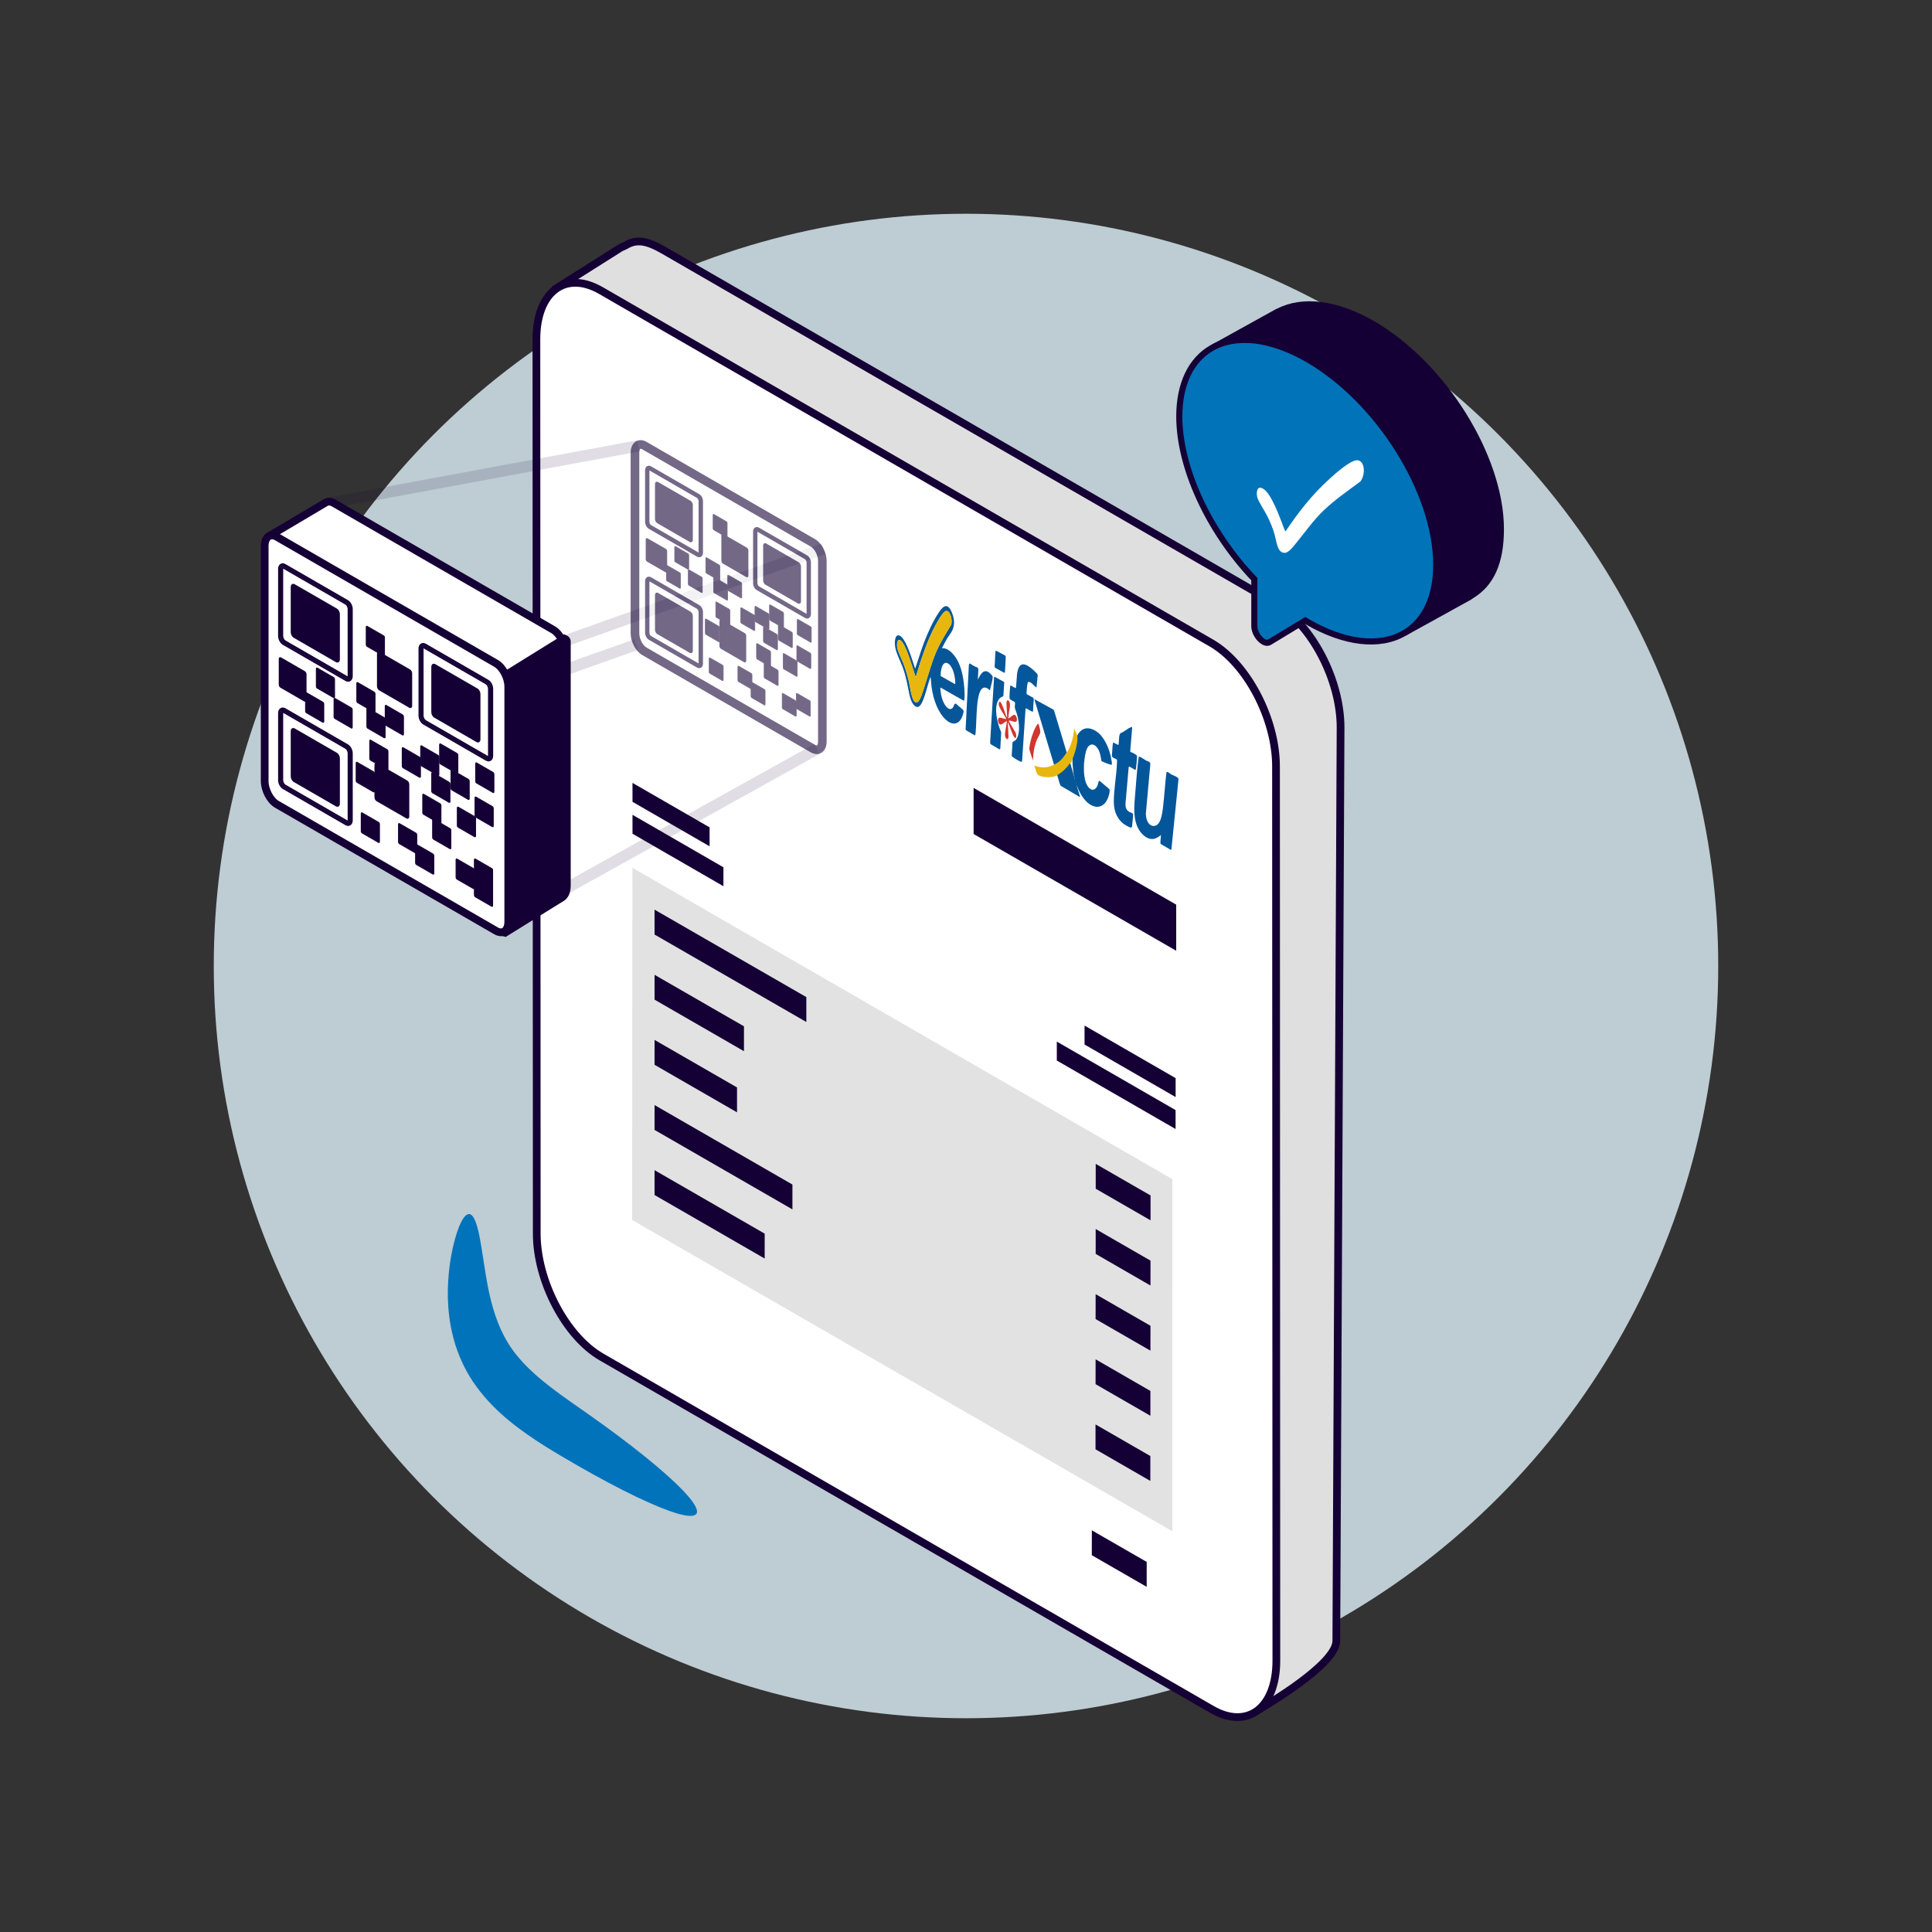 <?xml version="1.0" encoding="UTF-8"?>
<svg id="Capa_5" data-name="Capa 5" xmlns="http://www.w3.org/2000/svg" viewBox="0 0 500 500">
  <rect x="0" y="0" width="500" height="500" fill="#333333" stroke="none"/>
  <defs>
    <style>
      .cls-1 {
        fill: none;
      }

      .cls-2 {
        fill: #04579a;
      }

      .cls-3 {
        fill: #0073b9;
      }

      .cls-4 {
        fill: #dae5ee;
      }

      .cls-5 {
        fill: #0073bb;
      }

      .cls-6 {
        fill: #04569a;
      }

      .cls-7 {
        fill: #e7b70d;
      }

      .cls-8 {
        fill: #16110d;
      }

      .cls-9, .cls-10 {
        fill: #fff;
      }

      .cls-9, .cls-11 {
        stroke: #150035;
        stroke-miterlimit: 10;
        stroke-width: 2px;
      }

      .cls-12 {
        fill: #d2352d;
      }

      .cls-13 {
        fill: #beccd3;
      }

      .cls-14 {
        opacity: .59;
      }

      .cls-11 {
        fill: #dfdfdf;
      }

      .cls-15 {
        fill: #e2e2e2;
      }

      .cls-16, .cls-17 {
        fill: #150035;
      }

      .cls-17 {
        opacity: .13;
      }

      .cls-18 {
        fill: #fec;
      }

      .cls-19 {
        fill: #075798;
      }
    </style>
  </defs>
  <circle class="cls-13" cx="250" cy="250" r="194.68"/>
  <path class="cls-1" d="M339.25,265.22l-48.03-101.4c-1.11-2.34-2.3-4.06-2.66-3.84l-49.09,29.53c.27.34.55.67.84,1.01,6.38,7.57,14.06,14.42,33.88,14.06,39.68-.73,45.16,36.36,45.16,36.36-18.02,4.07-54.92,38.9-54.92,38.9,0,0,8.59-36.28-37.63-44.09-13.02-2.2-21.28-6.09-28.88-10.74-2.99-1.83-5.61-3.77-7.92-5.74l-12.35,7.43c-.36.22.24,2.29,1.35,4.63l48.03,101.4c1.11,2.34,2.3,4.06,2.66,3.84l110.91-66.73c.36-.22-.24-2.29-1.35-4.63Z"/>
  <g>
    <g>
      <path class="cls-11" d="M330.18,156.23l-158.35-91.42c-4.3-2.48-7.03-3.09-9.99-1.26l-1.21.55-16.7,10.54,1.99,10.07,9.15,18.19v206.69c0,12.34,7.5,26.68,16.76,32.03l141.83,81.88,11.98,19.01.43-.22c1.03-.7,19.77-11.45,19.77-17.65l1.1-236.36c0-12.34-7.5-26.68-16.76-32.03Z"/>
      <path class="cls-9" d="M313.61,442.38l-157.97-91.21c-9.23-5.33-16.73-19.63-16.73-31.94l-.09-231.4c0-12.31,7.48-17.96,16.71-12.63l157.97,91.21c9.24,5.33,16.73,19.63,16.73,31.94l.09,231.4c0,12.31-7.48,17.96-16.71,12.63Z"/>
    </g>
    <g>
      <polygon class="cls-15" points="163.59 315.73 303.39 396.28 303.4 305.16 163.67 224.58 163.59 315.73"/>
      <polygon class="cls-16" points="187.22 224.45 163.69 210.87 163.69 215.77 187.22 229.35 187.22 224.45"/>
      <polygon class="cls-16" points="183.64 214.12 163.69 202.61 163.69 207.51 183.64 219.02 183.64 214.12"/>
      <polygon class="cls-16" points="280.68 270.32 304.25 283.92 304.25 279.02 280.68 265.42 280.68 270.32"/>
      <polygon class="cls-16" points="273.5 274.46 304.24 292.19 304.24 287.29 273.5 269.56 273.5 274.46"/>
      <polygon class="cls-16" points="197.9 319.27 169.4 302.84 169.4 309.27 197.9 325.71 197.9 319.27"/>
      <polygon class="cls-16" points="205.08 306.56 169.4 285.99 169.4 292.42 205.08 312.99 205.08 306.56"/>
      <polygon class="cls-16" points="190.74 281.43 169.4 269.13 169.4 275.57 190.74 287.87 190.74 281.43"/>
      <polygon class="cls-16" points="192.54 265.61 169.4 252.28 169.4 258.71 192.54 272.05 192.54 265.61"/>
      <polygon class="cls-16" points="208.68 258.05 169.4 235.42 169.4 241.86 208.68 264.49 208.68 258.05"/>
      <polygon class="cls-16" points="297.71 376.82 283.52 368.64 283.52 375.08 297.7 383.26 297.71 376.82"/>
      <polygon class="cls-16" points="297.72 359.97 283.54 351.79 283.53 358.22 297.72 366.4 297.72 359.97"/>
      <polygon class="cls-16" points="297.74 343.11 283.55 334.93 283.54 341.37 297.73 349.55 297.74 343.11"/>
      <polygon class="cls-16" points="297.75 326.25 283.56 318.07 283.56 324.51 297.74 332.69 297.75 326.25"/>
      <polygon class="cls-16" points="297.76 309.38 283.57 301.21 283.57 307.64 297.76 315.82 297.76 309.38"/>
      <polygon class="cls-16" points="296.76 404.22 282.57 396.05 282.56 402.49 296.76 410.67 296.76 404.22"/>
    </g>
  </g>
  <g>
    <rect class="cls-17" x="84.09" y="121.39" width="81.77" height="2.93" transform="translate(-20.27 24.79) rotate(-10.49)"/>
    <rect class="cls-17" x="87.65" y="178.6" width="79.34" height="2.93" transform="translate(-52.88 52.93) rotate(-19.53)"/>
    <rect class="cls-17" x="144.38" y="152.45" width="70.82" height="2.93" transform="translate(-41.26 69.34) rotate(-19.63)"/>
    <rect class="cls-17" x="139.74" y="210.96" width="76.5" height="2.93" transform="translate(-80.76 113.18) rotate(-29.06)"/>
    <g>
      <g>
        <path class="cls-9" d="M143.1,162.94l-56.72-32.75c-.78-.45-1.48-.47-2.03-.16h0c-.08.04-.16.08-.24.14l-14.58,8.64c-.06.04-.08.12-.04.18l13.71,22.98s.02.04.02.07v31.34c0,2.33,1.41,5.03,3.16,6.04l29.22,16.87s.03.03.05.05l14.7,24.63c.04.06.11.08.18.04l14.77-8.77c.59-.42.97-1.28.97-2.47v-60.79c0-2.33-1.41-5.03-3.16-6.04Z"/>
        <g>
          <path class="cls-16" d="M112.94,206.69s-.02.06-.02.09l.4,6.97,2.29,1.38s.03.03.05.05l14.62,25.58c.15.04.24.06.39.1l14.63-9.07c.59-.44.97-1.33.97-2.58v-63.18c0-.13-.13-.21-.24-.14l-14.45,8.96s-.04.03-.05.06l-18.58,31.78Z"/>
          <path class="cls-16" d="M130.88,242.48l-1.55-.41-14.75-25.81-2.66-1.6-.48-8.27.26-.48,18.76-32.1.36-.25,15.18-9.41.89.43c.5.3.81.85.81,1.45v63.18c0,1.7-.56,3.05-1.57,3.8l-15.25,9.46ZM114.71,212.85l1.94,1.17.24.39,14.02,24.53,13.64-8.45s.26-.42.26-1.28v-60.82l-12.23,7.58-18.2,31.14.33,5.73Z"/>
        </g>
        <path class="cls-9" d="M128.38,240.9l-56.72-32.74c-1.75-1.01-3.16-3.71-3.16-6.04v-60.79c0-2.33,1.41-3.4,3.16-2.39l56.72,32.74c1.75,1.01,3.16,3.71,3.16,6.04v60.79c0,2.33-1.41,3.4-3.16,2.39Z"/>
        <g>
          <path class="cls-16" d="M87.06,171.12l-10.94-6.32c-.34-.19-.61-.72-.61-1.16v-11.73c0-.45.27-.66.61-.46l10.94,6.32c.34.19.61.72.61,1.16v11.73c0,.45-.27.66-.61.46Z"/>
          <path class="cls-16" d="M87.31,171.47c-.12,0-.26-.04-.38-.11l-10.94-6.32c-.42-.24-.75-.86-.75-1.41v-11.73c0-.34.13-.61.35-.73.2-.11.44-.1.68.03l10.94,6.32c.42.24.75.86.75,1.41v11.73c0,.34-.13.61-.35.73-.09.05-.19.08-.3.08ZM87.2,170.88c.06.03.1.04.12.03.03-.02.07-.1.07-.25v-11.73c0-.35-.22-.78-.47-.92l-10.94-6.32c-.06-.03-.1-.04-.12-.03-.03.02-.07.1-.07.25v11.73c0,.35.22.78.47.92l10.94,6.32Z"/>
        </g>
        <g>
          <path class="cls-16" d="M90.09,176.02c-.15,0-.32-.05-.48-.14l-16.19-9.35c-.57-.33-1.02-1.18-1.02-1.94v-17.36c0-.44.16-.78.43-.94.24-.14.54-.12.83.05l16.19,9.35c.57.33,1.02,1.18,1.02,1.94v17.36c0,.44-.16.78-.43.94-.11.06-.23.09-.35.09ZM73.17,146.69s-.08,0-.11.03c-.12.07-.19.26-.19.52v17.36c0,.58.36,1.27.78,1.51l16.19,9.35c.08.05.23.11.35.05.12-.07.19-.26.19-.52v-17.36c0-.58-.36-1.27-.78-1.51l-16.19-9.35c-.06-.03-.15-.08-.24-.08Z"/>
          <path class="cls-16" d="M90.09,176.43c-.23,0-.47-.07-.69-.2l-16.2-9.35c-.7-.4-1.23-1.39-1.23-2.29v-17.36c0-.59.23-1.06.64-1.3.37-.21.82-.2,1.25.05l16.2,9.35c.7.41,1.23,1.39,1.23,2.29v17.36c0,.59-.23,1.06-.64,1.3-.17.1-.36.15-.56.15ZM73.17,146.28c-.11,0-.22.03-.32.08-.25.15-.4.46-.4.88v17.36c0,.72.44,1.56.99,1.87l16.19,9.35c.27.15.55.17.76.05.25-.15.4-.46.4-.88v-17.36c0-.72-.44-1.56-.99-1.87l-16.19-9.35c-.15-.09-.3-.13-.44-.13ZM90.08,175.61c-.08,0-.17-.03-.27-.08h0s-16.19-9.35-16.19-9.35c-.44-.26-.82-.98-.82-1.58v-17.36c0-.28.08-.5.23-.58.08-.05.22-.07.42.05l16.19,9.35c.44.26.82.98.82,1.58v17.36c0,.28-.08.5-.23.58-.05.02-.1.04-.15.04ZM73.29,147.17s0,.04,0,.06v17.36c0,.42.28.98.57,1.15l16.11,9.3s0-.04,0-.06v-17.36c0-.42-.28-.98-.57-1.15l-16.11-9.3Z"/>
        </g>
        <g>
          <path class="cls-16" d="M87.06,208.43l-10.94-6.32c-.34-.19-.61-.72-.61-1.16v-11.73c0-.45.27-.66.61-.46l10.94,6.32c.34.19.61.72.61,1.16v11.73c0,.45-.27.66-.61.46Z"/>
          <path class="cls-16" d="M87.31,208.79c-.12,0-.26-.04-.38-.11l-10.94-6.32c-.42-.24-.75-.86-.75-1.41v-11.73c0-.34.13-.61.35-.73.2-.11.44-.1.68.03l10.94,6.32c.42.24.75.86.75,1.41v11.73c0,.34-.13.61-.35.73-.09.05-.19.08-.3.08ZM87.2,208.19c.06.03.1.04.12.03.03-.02.07-.1.07-.25v-11.73c0-.35-.22-.78-.47-.92l-10.94-6.32c-.06-.03-.1-.04-.12-.03-.03.02-.07.1-.07.25v11.73c0,.35.22.78.47.92l10.94,6.32Z"/>
        </g>
        <g>
          <path class="cls-16" d="M90.09,213.34c-.15,0-.32-.05-.48-.14l-16.19-9.35c-.57-.33-1.02-1.18-1.02-1.94v-17.36c0-.44.16-.78.43-.94.24-.14.54-.12.83.05l16.19,9.35c.57.33,1.02,1.18,1.02,1.94v17.36c0,.44-.16.78-.43.94-.11.06-.23.09-.35.09ZM73.17,184.01s-.08,0-.11.03c-.12.07-.19.26-.19.52v17.36c0,.58.36,1.27.78,1.51l16.19,9.35c.08.05.23.11.35.05.12-.07.19-.26.19-.52v-17.36c0-.58-.36-1.27-.78-1.51l-16.19-9.35c-.06-.03-.15-.08-.24-.08Z"/>
          <path class="cls-16" d="M90.09,213.75c-.23,0-.47-.07-.69-.2l-16.2-9.35c-.7-.41-1.23-1.39-1.23-2.29v-17.36c0-.59.23-1.06.64-1.3.37-.21.82-.2,1.25.05l16.2,9.35c.7.41,1.23,1.39,1.23,2.29v17.36c0,.59-.23,1.06-.64,1.3-.17.1-.36.15-.56.15ZM73.17,183.59c-.11,0-.22.03-.32.08-.25.15-.4.46-.4.88v17.36c0,.72.44,1.56.99,1.87l16.19,9.35c.27.15.55.17.76.05.25-.15.4-.46.4-.88v-17.36c0-.72-.44-1.56-.99-1.87l-16.19-9.35c-.15-.09-.3-.13-.44-.13ZM90.08,212.92c-.08,0-.17-.03-.27-.08h0s-16.19-9.35-16.19-9.35c-.44-.26-.82-.98-.82-1.58v-17.36c0-.28.08-.5.23-.58.08-.05.21-.07.42.05l16.19,9.35c.44.25.82.98.82,1.58v17.36c0,.28-.09.5-.23.58-.05.02-.1.04-.15.04ZM73.29,184.49s0,.04,0,.06v17.36c0,.42.28.98.57,1.15l16.11,9.3s0-.04,0-.06v-17.36c0-.42-.28-.98-.57-1.15l-16.11-9.3Z"/>
        </g>
        <g>
          <path class="cls-16" d="M123.45,191.8l-10.94-6.32c-.34-.19-.61-.72-.61-1.16v-11.73c0-.45.27-.66.61-.46l10.94,6.32c.34.19.61.72.61,1.16v11.73c0,.45-.27.66-.61.46Z"/>
          <path class="cls-16" d="M123.69,192.15c-.12,0-.26-.04-.38-.11l-10.94-6.32c-.42-.24-.75-.86-.75-1.41v-11.73c0-.34.13-.61.35-.73.2-.11.44-.1.68.03l10.94,6.32c.42.24.75.86.75,1.41v11.73c0,.34-.13.61-.35.73-.09.05-.19.08-.3.08ZM123.59,191.56c.06.03.1.04.12.03.03-.02.07-.1.07-.25v-11.73c0-.35-.22-.78-.47-.92l-10.94-6.32c-.06-.03-.1-.04-.12-.03-.03.02-.07.1-.07.25v11.73c0,.35.22.78.47.92l10.94,6.32Z"/>
        </g>
        <g>
          <path class="cls-16" d="M126.42,196.64c-.15,0-.32-.05-.48-.14l-16.19-9.35c-.57-.33-1.02-1.18-1.02-1.94v-17.36c0-.44.16-.78.43-.94.24-.14.54-.12.83.05l16.19,9.35c.57.33,1.02,1.18,1.02,1.94v17.36c0,.44-.16.78-.43.94-.11.06-.23.09-.35.09ZM126.18,196.08c.08.05.23.11.35.05.12-.07.19-.26.19-.52v-17.36c0-.58-.36-1.27-.78-1.51l-16.19-9.35c-.08-.05-.23-.11-.35-.05-.12.07-.19.26-.19.52v17.36c0,.58.36,1.27.78,1.51l16.19,9.35Z"/>
          <path class="cls-16" d="M126.42,197.05c-.23,0-.47-.07-.69-.2l-16.19-9.35c-.7-.41-1.23-1.39-1.23-2.29v-17.36c0-.59.23-1.06.64-1.3.37-.21.82-.2,1.25.05l16.2,9.35c.7.41,1.23,1.39,1.23,2.29v17.36c0,.59-.23,1.06-.64,1.3-.17.1-.36.15-.56.15ZM109.51,166.9c-.11,0-.22.03-.32.08-.25.14-.4.46-.4.88v17.36c0,.72.44,1.56.99,1.87l16.19,9.35c.27.15.55.17.76.05.25-.15.4-.47.4-.88v-17.36c0-.72-.44-1.56-.99-1.87l-16.19-9.35c-.15-.09-.3-.13-.44-.13ZM126.42,196.23c-.08,0-.17-.03-.27-.08h0s-16.19-9.35-16.19-9.35c-.44-.26-.82-.98-.82-1.58v-17.36c0-.28.08-.5.23-.58.11-.07.25-.05.42.05l16.19,9.35c.44.26.82.98.82,1.58v17.36c0,.28-.09.5-.23.58-.05.02-.1.04-.15.04ZM109.62,167.8s0,.04,0,.06v17.36c0,.42.28.98.57,1.15l16.11,9.3s0-.04,0-.06v-17.36c0-.42-.28-.98-.57-1.15l-16.11-9.3Z"/>
        </g>
        <g>
          <path class="cls-16" d="M105.29,211.64l-7.75-4.47c-.24-.14-.43-.51-.43-.82v-8.31c0-.32.19-.46.43-.33l7.75,4.47c.24.14.43.51.43.82v8.31c0,.32-.19.46-.43.33Z"/>
          <path class="cls-16" d="M105.46,211.89c-.09,0-.18-.03-.27-.08l-7.75-4.47c-.3-.17-.53-.61-.53-1v-8.31c0-.24.09-.43.25-.52.14-.08.32-.07.48.02l7.75,4.47c.3.17.53.61.53,1v8.31c0,.24-.09.43-.25.52-.06.04-.13.06-.21.06ZM105.39,211.47s.07.03.08.02c.02-.01.05-.07.05-.18v-8.31c0-.25-.16-.55-.33-.65l-7.75-4.47s-.07-.03-.08-.02c-.02.01-.05.07-.05.18v8.31c0,.25.16.55.33.65l7.75,4.47Z"/>
        </g>
        <g>
          <path class="cls-16" d="M108.58,201.16l-4.26-2.46c-.13-.08-.24-.28-.24-.45v-4.57c0-.17.11-.26.24-.18l4.26,2.46c.13.08.24.28.24.45v4.57c0,.17-.11.26-.24.18Z"/>
          <path class="cls-16" d="M108.68,201.3s-.1-.01-.15-.04l-4.26-2.46c-.16-.09-.29-.34-.29-.55v-4.57c0-.13.05-.24.14-.29.08-.04.17-.04.26.01l4.26,2.46c.16.09.29.34.29.55v4.57c0,.13-.05.24-.14.29-.04.02-.07.03-.12.03ZM108.64,201.07s.04.02.05.01c.01,0,.03-.04.03-.1v-4.57c0-.14-.09-.3-.18-.36l-4.26-2.46s-.04-.02-.05-.01c-.01,0-.03.04-.03.1v4.57c0,.14.09.3.18.36l4.26,2.46Z"/>
        </g>
        <g>
          <path class="cls-16" d="M113.35,200.68l-4.26-2.46c-.13-.08-.24-.28-.24-.45v-4.57c0-.17.11-.26.24-.18l4.26,2.46c.13.08.24.28.24.45v4.57c0,.17-.11.26-.24.18Z"/>
          <path class="cls-16" d="M113.45,200.82s-.1-.01-.15-.04l-4.26-2.46c-.16-.09-.29-.34-.29-.55v-4.57c0-.13.05-.24.14-.29.08-.04.17-.04.26.01l4.26,2.46c.16.09.29.34.29.55v4.57c0,.13-.05.24-.14.29-.04.02-.07.03-.12.03ZM113.41,200.59s.04.02.05.01c.01,0,.03-.04.03-.1v-4.57c0-.14-.09-.3-.18-.36l-4.26-2.46s-.04-.02-.05-.01c-.01,0-.03.04-.03.1v4.57c0,.14.09.3.18.36l4.26,2.46Z"/>
        </g>
        <g>
          <path class="cls-16" d="M96.83,184.32l-4.26-2.46c-.13-.08-.24-.28-.24-.45v-4.57c0-.17.11-.26.24-.18l4.26,2.46c.13.08.24.28.24.45v4.57c0,.17-.11.26-.24.18Z"/>
          <path class="cls-16" d="M96.92,184.45s-.1-.01-.15-.04l-4.26-2.46c-.16-.09-.29-.34-.29-.55v-4.57c0-.13.05-.24.14-.29.08-.04.17-.04.26.01l4.26,2.46c.16.09.29.34.29.55v4.57c0,.13-.05.24-.14.29-.04.02-.07.03-.12.03ZM96.88,184.22s.04.02.05.01c.01,0,.03-.04.03-.1v-4.57c0-.14-.09-.3-.18-.36l-4.26-2.46s-.04-.02-.05-.01c-.01,0-.03.04-.03.1v4.57c0,.14.09.3.18.36l4.26,2.46Z"/>
        </g>
        <g>
          <path class="cls-16" d="M118.26,200.19l-4.26-2.46c-.13-.08-.24-.28-.24-.45v-4.57c0-.17.11-.26.24-.18l4.26,2.46c.13.08.24.28.24.45v4.57c0,.17-.11.26-.24.18Z"/>
          <path class="cls-16" d="M118.36,200.33s-.1-.01-.15-.04l-4.26-2.46c-.16-.09-.29-.34-.29-.55v-4.57c0-.13.05-.24.14-.29.08-.04.17-.04.26.01l4.26,2.46c.16.09.29.34.29.55v4.57c0,.13-.05.24-.14.29-.04.02-.07.03-.12.03ZM118.32,200.1s.04.02.05.01c.01,0,.03-.04.03-.1v-4.57c0-.14-.09-.3-.18-.36l-4.26-2.46s-.04-.02-.05-.01c-.01,0-.03.04-.03.1v4.57c0,.14.09.3.18.36l4.26,2.46Z"/>
        </g>
        <g>
          <path class="cls-16" d="M96.66,204.94l-4.26-2.46c-.13-.08-.24-.28-.24-.45v-4.57c0-.17.11-.26.24-.18l4.26,2.46c.13.08.24.28.24.45v4.57c0,.17-.11.26-.24.18Z"/>
          <path class="cls-16" d="M96.76,205.08s-.1-.01-.15-.04l-4.26-2.46c-.16-.09-.29-.34-.29-.55v-4.57c0-.13.05-.24.14-.29.08-.04.17-.04.26.01l4.26,2.46c.16.09.29.34.29.55v4.57c0,.13-.05.24-.14.29-.04.02-.07.03-.12.03ZM96.72,204.84s.04.02.05.01c.01,0,.03-.04.03-.1v-4.57c0-.14-.09-.3-.18-.36l-4.26-2.46s-.04-.02-.05-.01c-.01,0-.03.04-.03.1v4.57c0,.14.09.3.18.36l4.26,2.46Z"/>
        </g>
        <g>
          <path class="cls-16" d="M97.97,218.03l-4.26-2.46c-.13-.08-.24-.28-.24-.45v-4.57c0-.17.11-.26.24-.18l4.26,2.46c.13.08.24.28.24.45v4.57c0,.17-.11.26-.24.18Z"/>
          <path class="cls-16" d="M98.07,218.17s-.1-.01-.15-.04l-4.26-2.46c-.16-.09-.29-.34-.29-.55v-4.57c0-.13.05-.24.14-.29.08-.04.17-.04.26.01l4.26,2.46c.16.09.29.34.29.55v4.57c0,.13-.05.24-.14.29-.04.02-.07.03-.12.03ZM98.03,217.94s.04.02.05.01c.01,0,.03-.04.03-.1v-4.57c0-.14-.09-.3-.18-.36l-4.26-2.46s-.04-.02-.05-.01c-.01,0-.03.04-.03.1v4.57c0,.14.09.3.18.36l4.26,2.46Z"/>
        </g>
        <g>
          <path class="cls-16" d="M112.05,226.21l-4.26-2.46c-.13-.08-.24-.28-.24-.45v-4.57c0-.17.11-.26.24-.18l4.26,2.46c.13.08.24.28.24.45v4.57c0,.17-.11.26-.24.18Z"/>
          <path class="cls-16" d="M112.14,226.35s-.1-.01-.15-.04l-4.26-2.46c-.16-.09-.29-.34-.29-.55v-4.57c0-.13.05-.24.14-.29.08-.04.17-.04.26.01l4.26,2.46c.16.09.29.34.29.55v4.57c0,.13-.05.24-.14.29-.04.02-.07.03-.12.03ZM112.1,226.12s.04.02.05.01c.01,0,.03-.04.03-.1v-4.57c0-.14-.09-.3-.18-.36l-4.26-2.46s-.04-.02-.05-.01c-.01,0-.03.04-.03.1v4.57c0,.14.09.3.18.36l4.26,2.46Z"/>
        </g>
        <g>
          <path class="cls-16" d="M113.89,213.22l-4.26-2.46c-.13-.08-.24-.28-.24-.45v-4.57c0-.17.11-.26.24-.18l4.26,2.46c.13.08.24.28.24.45v4.57c0,.17-.11.26-.24.18Z"/>
          <path class="cls-16" d="M113.99,213.35s-.1-.01-.15-.04l-4.26-2.46c-.16-.09-.29-.34-.29-.55v-4.57c0-.13.05-.24.14-.29.08-.04.17-.04.26.01l4.26,2.46c.16.09.29.34.29.55v4.57c0,.13-.05.24-.14.29-.04.02-.07.03-.12.03ZM113.95,213.12s.04.02.05.01c.01,0,.03-.04.03-.1v-4.57c0-.14-.09-.3-.18-.36l-4.26-2.46s-.04-.02-.05-.01c-.01,0-.03.04-.03.1v4.57c0,.14.09.3.18.36l4.26,2.46Z"/>
        </g>
        <g>
          <path class="cls-16" d="M121.21,206.9l-4.26-2.46c-.13-.08-.24-.28-.24-.45v-4.57c0-.17.11-.26.24-.18l4.26,2.46c.13.08.24.28.24.45v4.57c0,.17-.11.26-.24.18Z"/>
          <path class="cls-16" d="M121.3,207.04s-.1-.01-.15-.04l-4.26-2.46c-.16-.09-.29-.34-.29-.55v-4.57c0-.13.05-.24.14-.29.08-.04.17-.04.26.01l4.26,2.46c.16.09.29.34.29.55v4.57c0,.13-.05.24-.14.29-.04.02-.07.03-.12.03ZM121.26,206.81s.04.02.05.01c.01,0,.03-.04.03-.1v-4.57c0-.14-.09-.3-.18-.36l-4.26-2.46s-.04-.02-.05-.01c-.01,0-.03.04-.03.1v4.57c0,.14.09.3.18.36l4.26,2.46Z"/>
        </g>
        <g>
          <path class="cls-16" d="M116.22,207.64l-4.26-2.46c-.13-.08-.24-.28-.24-.45v-4.57c0-.17.11-.26.24-.18l4.26,2.46c.13.08.24.28.24.45v4.57c0,.17-.11.26-.24.18Z"/>
          <path class="cls-16" d="M116.31,207.78s-.1-.01-.15-.04l-4.26-2.46c-.16-.09-.29-.34-.29-.55v-4.57c0-.13.05-.24.14-.29.08-.04.17-.04.26.01l4.26,2.46c.16.09.29.34.29.55v4.57c0,.13-.05.24-.14.29-.04.02-.07.03-.12.03ZM116.27,207.54s.04.02.05.01c.01,0,.03-.04.03-.1v-4.57c0-.14-.09-.3-.18-.36l-4.26-2.46s-.04-.02-.05-.01c-.01,0-.03.04-.03.1v4.57c0,.14.09.3.18.36l4.26,2.46Z"/>
        </g>
        <g>
          <path class="cls-16" d="M107.63,220.81l-4.26-2.46c-.13-.08-.24-.28-.24-.45v-4.57c0-.17.11-.26.24-.18l4.26,2.46c.13.08.24.28.24.45v4.57c0,.17-.11.26-.24.18Z"/>
          <path class="cls-16" d="M107.72,220.95s-.1-.01-.15-.04l-4.26-2.46c-.16-.09-.29-.34-.29-.55v-4.57c0-.13.05-.24.14-.29.08-.04.17-.04.26.01l4.26,2.46c.16.09.29.34.29.55v4.57c0,.13-.05.24-.14.29-.04.02-.07.03-.12.03ZM107.68,220.72s.04.02.05.01c.01,0,.03-.04.03-.1v-4.57c0-.14-.09-.3-.18-.36l-4.26-2.46s-.04-.02-.05-.01c-.01,0-.03.04-.03.1v4.57c0,.14.09.3.18.36l4.26,2.46Z"/>
        </g>
        <g>
          <path class="cls-16" d="M100.18,199.21l-4.26-2.46c-.13-.08-.24-.28-.24-.45v-4.57c0-.17.11-.26.24-.18l4.26,2.46c.13.08.24.28.24.45v4.57c0,.17-.11.26-.24.18Z"/>
          <path class="cls-16" d="M100.27,199.35s-.1-.01-.15-.04l-4.26-2.46c-.16-.09-.29-.34-.29-.55v-4.57c0-.13.05-.24.14-.29.08-.04.17-.04.26.01l4.26,2.46c.16.09.29.34.29.55v4.57c0,.13-.05.24-.14.29-.04.02-.07.03-.12.03ZM100.23,199.12s.04.02.05.01c.01,0,.03-.04.03-.1v-4.57c0-.14-.09-.3-.18-.36l-4.26-2.46s-.04-.02-.05-.01c-.01,0-.03.04-.03.1v4.57c0,.14.09.3.18.36l4.26,2.46Z"/>
        </g>
        <g>
          <path class="cls-16" d="M127.43,213.94l-4.26-2.46c-.13-.08-.24-.28-.24-.45v-4.57c0-.17.11-.26.24-.18l4.26,2.46c.13.08.24.28.24.45v4.57c0,.17-.11.26-.24.18Z"/>
          <path class="cls-16" d="M127.52,214.08s-.1-.01-.15-.04l-4.26-2.46c-.16-.09-.29-.34-.29-.55v-4.57c0-.13.05-.24.14-.29.08-.04.17-.04.26.01l4.26,2.46c.16.09.29.34.29.55v4.57c0,.13-.05.24-.14.29-.04.02-.07.03-.12.03ZM127.48,213.85s.04.02.05.01c.01,0,.03-.04.03-.1v-4.57c0-.14-.09-.3-.18-.36l-4.26-2.46s-.04-.02-.05-.01c-.01,0-.03.04-.03.1v4.57c0,.14.09.3.18.36l4.26,2.46Z"/>
        </g>
        <g>
          <path class="cls-16" d="M122.85,216.56l-4.26-2.46c-.13-.08-.24-.28-.24-.45v-4.57c0-.17.11-.26.24-.18l4.26,2.46c.13.08.24.28.24.45v4.57c0,.17-.11.26-.24.18Z"/>
          <path class="cls-16" d="M122.94,216.69s-.1-.01-.15-.04l-4.26-2.46c-.16-.09-.29-.34-.29-.55v-4.57c0-.13.05-.24.14-.29.08-.04.17-.04.26.01l4.26,2.46c.16.09.29.34.29.55v4.57c0,.13-.05.24-.14.29-.04.02-.07.03-.12.03ZM122.9,216.46s.04.02.05.01c.01,0,.03-.04.03-.1v-4.57c0-.14-.09-.3-.18-.36l-4.26-2.46s-.04-.02-.05-.01c-.01,0-.03.04-.03.1v4.57c0,.14.09.3.18.36l4.26,2.46Z"/>
        </g>
        <g>
          <path class="cls-16" d="M116.45,219.65l-4.26-2.46c-.13-.08-.24-.28-.24-.45v-4.57c0-.17.11-.26.24-.18l4.26,2.46c.13.08.24.28.24.45v4.57c0,.17-.11.26-.24.18Z"/>
          <path class="cls-16" d="M116.55,219.78s-.1-.01-.15-.04l-4.26-2.46c-.16-.09-.29-.34-.29-.55v-4.57c0-.13.05-.24.14-.29.08-.04.17-.04.26.01l4.26,2.46c.16.09.29.34.29.55v4.57c0,.13-.05.24-.14.29-.04.02-.07.03-.12.03ZM116.51,219.55s.04.02.05.01c.01,0,.03-.04.03-.1v-4.57c0-.14-.09-.3-.18-.36l-4.26-2.46s-.04-.02-.05-.01c-.01,0-.03.04-.03.1v4.57c0,.14.09.3.18.36l4.26,2.46Z"/>
        </g>
        <g>
          <path class="cls-16" d="M127.27,229.98l-4.26-2.46c-.13-.08-.24-.28-.24-.45v-4.57c0-.17.11-.26.24-.18l4.26,2.46c.13.08.24.28.24.45v4.57c0,.17-.11.26-.24.18Z"/>
          <path class="cls-16" d="M127.36,230.11s-.1-.01-.15-.04l-4.26-2.46c-.16-.09-.29-.34-.29-.55v-4.57c0-.13.05-.24.14-.29.08-.04.17-.04.26.01l4.26,2.46c.16.09.29.34.29.55v4.57c0,.13-.05.24-.14.29-.04.02-.07.03-.12.03ZM127.32,229.88s.04.02.05.01c.01,0,.03-.04.03-.1v-4.57c0-.14-.09-.3-.18-.36l-4.26-2.46s-.04-.02-.05-.01c-.01,0-.03.04-.03.1v4.57c0,.14.09.3.18.36l4.26,2.46Z"/>
        </g>
        <g>
          <path class="cls-16" d="M122.52,229.98l-4.26-2.46c-.13-.08-.24-.28-.24-.45v-4.57c0-.17.11-.26.24-.18l4.26,2.46c.13.08.24.28.24.45v4.57c0,.17-.11.26-.24.18Z"/>
          <path class="cls-16" d="M122.61,230.11s-.1-.01-.15-.04l-4.26-2.46c-.16-.09-.29-.34-.29-.55v-4.57c0-.13.05-.24.14-.29.08-.04.17-.04.26.01l4.26,2.46c.16.09.29.34.29.55v4.57c0,.13-.05.24-.14.29-.04.02-.07.03-.12.03ZM122.57,229.88s.04.02.05.01c.01,0,.03-.04.03-.1v-4.57c0-.14-.09-.3-.18-.36l-4.26-2.46s-.04-.02-.05-.01c-.01,0-.03.04-.03.1v4.57c0,.14.09.3.18.36l4.26,2.46Z"/>
        </g>
        <g>
          <path class="cls-16" d="M127.27,234.56l-4.26-2.46c-.13-.08-.24-.28-.24-.45v-4.57c0-.17.11-.26.24-.18l4.26,2.46c.13.08.24.28.24.45v4.57c0,.17-.11.26-.24.18Z"/>
          <path class="cls-16" d="M127.36,234.7s-.1-.01-.15-.04l-4.26-2.46c-.16-.09-.29-.34-.29-.55v-4.57c0-.13.05-.24.14-.29.08-.04.17-.04.26.01l4.26,2.46c.16.09.29.34.29.55v4.57c0,.13-.05.24-.14.29-.04.02-.07.03-.12.03ZM127.32,234.47s.04.02.05.01c.01,0,.03-.04.03-.1v-4.57c0-.14-.09-.3-.18-.36l-4.26-2.46s-.04-.02-.05-.01c-.01,0-.03.04-.03.1v4.57c0,.14.09.3.18.36l4.26,2.46Z"/>
        </g>
        <g>
          <path class="cls-16" d="M127.59,205.1l-4.26-2.46c-.13-.08-.24-.28-.24-.45v-4.57c0-.17.11-.26.24-.18l4.26,2.46c.13.08.24.28.24.45v4.57c0,.17-.11.26-.24.18Z"/>
          <path class="cls-16" d="M127.69,205.24s-.1-.01-.15-.04l-4.26-2.46c-.16-.09-.29-.34-.29-.55v-4.57c0-.13.05-.24.14-.29.08-.04.17-.04.26.01l4.26,2.46c.16.09.29.34.29.55v4.57c0,.13-.05.24-.14.29-.04.02-.07.03-.12.03ZM127.65,205.01s.04.02.05.01c.01,0,.03-.04.03-.1v-4.57c0-.14-.09-.3-.18-.36l-4.26-2.46s-.04-.02-.05-.01c-.01,0-.03.04-.03.1v4.57c0,.14.09.3.18.36l4.26,2.46Z"/>
        </g>
        <g>
          <path class="cls-16" d="M99.44,190.94l-4.26-2.46c-.13-.08-.24-.28-.24-.45v-4.57c0-.17.11-.26.24-.18l4.26,2.46c.13.08.24.28.24.45v4.57c0,.17-.11.26-.24.18Z"/>
          <path class="cls-16" d="M99.53,191.07s-.1-.01-.15-.04l-4.26-2.46c-.16-.09-.29-.34-.29-.55v-4.57c0-.13.05-.24.14-.29.08-.04.17-.04.26.01l4.26,2.46c.16.09.29.34.29.55v4.57c0,.13-.05.24-.14.29-.04.02-.07.03-.12.03ZM99.49,190.84s.04.02.05.01c.01,0,.03-.04.03-.1v-4.57c0-.14-.09-.3-.18-.36l-4.26-2.46s-.04-.02-.05-.01c-.01,0-.03.04-.03.1v4.57c0,.14.09.3.18.36l4.26,2.46Z"/>
        </g>
        <g>
          <path class="cls-16" d="M104.19,190.21l-4.26-2.46c-.13-.08-.24-.28-.24-.45v-4.57c0-.17.11-.26.24-.18l4.26,2.46c.13.08.24.28.24.45v4.57c0,.17-.11.26-.24.18Z"/>
          <path class="cls-16" d="M104.28,190.35s-.1-.01-.15-.04l-4.26-2.46c-.16-.09-.29-.34-.29-.55v-4.57c0-.13.05-.24.14-.29.08-.04.17-.04.26.01l4.26,2.46c.16.09.29.34.29.55v4.57c0,.13-.05.24-.14.29-.04.02-.07.03-.12.03ZM104.24,190.12s.04.02.05.01c.01,0,.03-.04.03-.1v-4.57c0-.14-.09-.3-.18-.36l-4.26-2.46s-.04-.02-.05-.01c-.01,0-.03.04-.03.1v4.57c0,.14.09.3.18.36l4.26,2.46Z"/>
        </g>
        <g>
          <path class="cls-16" d="M90.93,188.41l-4.26-2.46c-.13-.08-.24-.28-.24-.45v-4.57c0-.17.11-.26.24-.18l4.26,2.46c.13.08.24.28.24.45v4.57c0,.17-.11.26-.24.18Z"/>
          <path class="cls-16" d="M91.03,188.55s-.1-.01-.15-.04l-4.26-2.46c-.16-.09-.29-.34-.29-.55v-4.57c0-.13.05-.24.14-.29.08-.04.17-.04.26.01l4.26,2.46c.16.09.29.34.29.55v4.57c0,.13-.05.24-.14.29-.04.02-.07.03-.12.03ZM90.99,188.32s.04.02.05.01c.01,0,.03-.04.03-.1v-4.57c0-.14-.09-.3-.18-.36l-4.26-2.46s-.04-.02-.05-.01c-.01,0-.03.04-.03.1v4.57c0,.14.09.3.18.36l4.26,2.46Z"/>
        </g>
        <g>
          <path class="cls-16" d="M99.28,169.75l-4.26-2.46c-.13-.08-.24-.28-.24-.45v-4.57c0-.17.11-.26.24-.18l4.26,2.46c.13.08.24.28.24.45v4.57c0,.17-.11.26-.24.18Z"/>
          <path class="cls-16" d="M99.37,169.89s-.1-.01-.15-.04l-4.26-2.46c-.16-.09-.29-.34-.29-.55v-4.57c0-.13.05-.24.14-.29.08-.04.17-.04.26.01l4.26,2.46c.16.09.29.34.29.55v4.57c0,.13-.05.24-.14.29-.04.02-.07.03-.12.03ZM99.33,169.66s.04.02.05.01c.01,0,.03-.04.03-.1v-4.57c0-.14-.09-.3-.18-.36l-4.26-2.46s-.04-.02-.05-.01c-.01,0-.03.04-.03.1v4.57c0,.14.09.3.18.36l4.26,2.46Z"/>
        </g>
        <g>
          <path class="cls-16" d="M106.03,183l-7.83-4.52c-.24-.14-.44-.51-.44-.83v-8.39c0-.32.2-.47.44-.33l7.83,4.52c.24.14.44.51.44.83v8.39c0,.32-.2.47-.44.33Z"/>
          <path class="cls-16" d="M106.2,183.25c-.09,0-.18-.03-.27-.08l-7.83-4.52c-.3-.17-.54-.62-.54-1.01v-8.39c0-.24.09-.43.25-.53.14-.08.32-.07.49.02l7.83,4.52c.3.17.54.62.54,1.01v8.39c0,.24-.09.43-.25.53-.06.04-.14.06-.21.06ZM106.13,182.83s.07.03.09.02c.02-.01.05-.07.05-.18v-8.39c0-.25-.16-.56-.34-.66l-7.83-4.52s-.07-.03-.09-.02c-.02.01-.05.07-.05.18v8.39c0,.25.16.56.34.66l7.83,4.52Z"/>
        </g>
        <g>
          <path class="cls-16" d="M86.35,180.56l-4.26-2.46c-.13-.08-.24-.28-.24-.45v-4.57c0-.17.11-.26.24-.18l4.26,2.46c.13.08.24.28.24.45v4.57c0,.17-.11.26-.24.18Z"/>
          <path class="cls-16" d="M86.45,180.69s-.1-.01-.15-.04l-4.26-2.46c-.16-.09-.29-.34-.29-.55v-4.57c0-.13.05-.24.14-.29.08-.04.17-.04.26.01l4.26,2.46c.16.09.29.34.29.55v4.57c0,.13-.05.24-.14.29-.04.02-.07.03-.12.03ZM86.41,180.46s.04.02.05.01c.01,0,.03-.04.03-.1v-4.57c0-.14-.09-.3-.18-.36l-4.26-2.46s-.04-.02-.05-.01c-.01,0-.03.04-.03.1v4.57c0,.14.09.3.18.36l4.26,2.46Z"/>
        </g>
        <g>
          <path class="cls-16" d="M83.57,186.94l-4.26-2.46c-.13-.08-.24-.28-.24-.45v-4.57c0-.17.11-.26.24-.18l4.26,2.46c.13.08.24.28.24.45v4.57c0,.17-.11.26-.24.18Z"/>
          <path class="cls-16" d="M83.66,187.07s-.1-.01-.15-.04l-4.26-2.46c-.16-.09-.29-.34-.29-.55v-4.57c0-.13.05-.24.14-.29.08-.04.17-.04.26.01l4.26,2.46c.16.09.29.34.29.55v4.57c0,.13-.05.24-.14.29-.04.02-.07.03-.12.03ZM83.62,186.84s.04.02.05.01c.01,0,.03-.04.03-.1v-4.57c0-.14-.09-.3-.18-.36l-4.26-2.46s-.04-.02-.05-.01c-.01,0-.03.04-.03.1v4.57c0,.14.09.3.18.36l4.26,2.46Z"/>
        </g>
        <g>
          <path class="cls-16" d="M78.83,181.41l-6.19-3.58c-.19-.11-.35-.41-.35-.66v-6.64c0-.25.15-.37.35-.26l6.19,3.58c.19.11.35.41.35.66v6.64c0,.25-.15.37-.35.26Z"/>
          <path class="cls-16" d="M78.97,181.61c-.07,0-.14-.02-.22-.06l-6.19-3.58c-.24-.14-.42-.49-.42-.8v-6.64c0-.19.07-.34.2-.42.11-.06.25-.06.38.02l6.19,3.58c.24.14.42.49.42.8v6.64c0,.19-.07.34-.2.42-.05.03-.11.04-.17.04ZM78.91,181.28s.06.02.07.02c.02,0,.04-.06.04-.14v-6.64c0-.2-.12-.44-.27-.52l-6.19-3.58s-.06-.02-.07-.02c-.02,0-.04.06-.04.14v6.64c0,.2.12.44.27.52l6.19,3.58Z"/>
        </g>
      </g>
      <g class="cls-14">
        <g>
          <path class="cls-10" d="M210.39,193.75l-43.63-25.19c-1.34-.78-2.43-2.85-2.43-4.64v-46.76c0-1.79,1.09-2.61,2.43-1.84l43.63,25.19c1.34.78,2.43,2.85,2.43,4.64v46.76c0,1.79-1.09,2.61-2.43,1.84Z"/>
          <path class="cls-16" d="M211.36,195.15c-.5,0-1.02-.15-1.53-.44l-43.63-25.19c-1.67-.97-2.99-3.43-2.99-5.61v-46.76c0-1.35.51-2.42,1.4-2.93.79-.45,1.77-.41,2.7.13l43.63,25.19c1.68.97,2.99,3.43,2.99,5.61v46.76c0,1.35-.51,2.42-1.4,2.93-.36.21-.76.31-1.18.31ZM210.95,192.78c.24.14.41.16.48.13.11-.06.28-.39.28-1v-46.76c0-1.38-.87-3.1-1.87-3.68l-43.63-25.19c-.24-.14-.41-.17-.48-.13-.11.06-.28.39-.28,1v46.76c0,1.38.87,3.1,1.87,3.68l43.63,25.19Z"/>
        </g>
        <g>
          <path class="cls-16" d="M178.61,140.07l-8.42-4.86c-.26-.15-.47-.55-.47-.9v-9.02c0-.35.21-.5.47-.35l8.42,4.86c.26.15.47.55.47.9v9.02c0,.35-.21.5-.47.35Z"/>
          <path class="cls-16" d="M178.8,140.34c-.1,0-.2-.03-.29-.08l-8.42-4.86c-.32-.19-.58-.66-.58-1.08v-9.02c0-.26.1-.47.27-.57.15-.09.34-.08.52.02l8.42,4.86c.32.19.58.66.58,1.08v9.02c0,.26-.1.47-.27.57-.07.04-.15.06-.23.06ZM178.72,139.88s.08.03.09.02c.02-.01.05-.08.05-.19v-9.02c0-.27-.17-.6-.36-.71l-8.42-4.86s-.08-.03-.09-.02c-.02.01-.05.08-.05.19v9.02c0,.27.17.6.36.71l8.42,4.86Z"/>
        </g>
        <g>
          <path class="cls-16" d="M180.94,143.9c-.13,0-.26-.04-.4-.12l-12.46-7.19c-.46-.26-.82-.94-.82-1.54v-13.35c0-.36.13-.64.36-.77.2-.12.45-.11.7.04l12.46,7.19c.46.26.82.94.82,1.54v13.35c0,.36-.13.64-.36.77-.09.05-.19.08-.3.08ZM180.78,143.36c.05.03.15.07.21.04.05-.03.12-.14.12-.35v-13.35c0-.43-.26-.94-.57-1.11l-12.46-7.19c-.05-.03-.15-.07-.21-.04-.05.03-.12.14-.12.35v13.35c0,.43.26.94.57,1.11l12.46,7.19Z"/>
          <path class="cls-16" d="M180.94,144.21c-.19,0-.38-.05-.56-.16l-12.46-7.19c-.56-.32-.97-1.1-.97-1.81v-13.35c0-.47.19-.86.52-1.05.3-.17.67-.16,1.02.04l12.46,7.19c.56.32.98,1.1.98,1.81v13.35c0,.47-.19.86-.52,1.05-.14.08-.29.12-.46.12ZM167.93,121.02c-.08,0-.15.02-.22.06-.18.1-.28.33-.28.62v13.35c0,.53.33,1.16.73,1.39l12.46,7.19c.19.11.38.12.53.04.18-.1.28-.33.28-.62v-13.35c0-.53-.33-1.16-.73-1.39l-12.46-7.19c-.11-.06-.21-.09-.31-.09ZM180.93,143.58c-.06,0-.14-.02-.24-.07h0s-12.46-7.19-12.46-7.19c-.36-.21-.66-.78-.66-1.26v-13.35c0-.24.07-.42.2-.5.07-.04.2-.07.38.04l12.46,7.19c.36.21.66.78.66,1.26v13.35c0,.24-.07.42-.2.5-.04.02-.08.04-.14.04ZM168.07,121.75v13.3c0,.33.23.73.41.84l12.31,7.11v-13.3c0-.33-.23-.73-.41-.84l-12.31-7.11Z"/>
        </g>
        <g>
          <path class="cls-16" d="M178.61,168.77l-8.42-4.86c-.26-.15-.47-.55-.47-.9v-9.02c0-.35.21-.5.47-.35l8.42,4.86c.26.15.47.55.47.9v9.02c0,.35-.21.5-.47.35Z"/>
          <path class="cls-16" d="M178.8,169.04c-.1,0-.2-.03-.29-.08l-8.42-4.86c-.32-.19-.58-.66-.58-1.08v-9.02c0-.26.1-.47.27-.57.15-.09.34-.08.52.02l8.42,4.86c.32.19.58.66.58,1.08v9.02c0,.26-.1.47-.27.57-.07.04-.15.06-.23.06ZM178.72,168.59s.08.03.09.02c.02-.01.05-.08.05-.19v-9.02c0-.27-.17-.6-.36-.71l-8.42-4.86s-.08-.03-.09-.02c-.02.01-.05.08-.05.19v9.02c0,.27.17.6.36.71l8.42,4.86Z"/>
        </g>
        <g>
          <path class="cls-16" d="M180.94,172.6c-.13,0-.26-.04-.4-.12l-12.46-7.19c-.46-.26-.82-.94-.82-1.54v-13.35c0-.36.13-.64.36-.77.2-.12.45-.11.7.04l12.46,7.19c.46.26.82.94.82,1.54v13.35c0,.36-.13.64-.36.77-.09.05-.19.08-.3.08ZM180.78,172.06c.05.03.15.07.21.04.05-.03.12-.14.12-.35v-13.35c0-.43-.26-.94-.57-1.11l-12.46-7.19c-.05-.03-.15-.07-.21-.04-.05.03-.12.14-.12.35v13.35c0,.43.26.94.57,1.11l12.46,7.19Z"/>
          <path class="cls-16" d="M180.94,172.92c-.19,0-.38-.05-.56-.16l-12.46-7.19c-.56-.32-.97-1.1-.97-1.81v-13.35c0-.48.19-.86.52-1.05.3-.17.67-.16,1.02.04l12.46,7.19c.56.32.98,1.1.98,1.81v13.35c0,.47-.19.86-.52,1.05-.14.08-.29.12-.46.12ZM167.93,149.72c-.08,0-.15.02-.22.06-.18.1-.28.33-.28.62v13.35c0,.53.33,1.16.73,1.39l12.46,7.19c.19.11.38.12.53.04.18-.1.28-.33.28-.63v-13.35c0-.53-.33-1.16-.73-1.39l-12.46-7.19c-.11-.06-.21-.09-.31-.09ZM180.93,172.28c-.06,0-.14-.02-.24-.07h0s-12.46-7.19-12.46-7.19c-.36-.21-.66-.78-.66-1.26v-13.35c0-.24.07-.42.2-.5.07-.04.2-.07.38.04l12.46,7.19c.36.21.66.77.66,1.26v13.35c0,.24-.07.42-.2.5-.04.02-.08.04-.14.04ZM168.07,150.45v13.3c0,.33.23.73.41.84l12.31,7.11v-13.3c0-.33-.23-.73-.41-.84l-12.31-7.11Z"/>
        </g>
        <g>
          <path class="cls-16" d="M206.6,155.98l-8.42-4.86c-.26-.15-.47-.55-.47-.9v-9.02c0-.35.21-.5.47-.35l8.42,4.86c.26.15.47.55.47.9v9.02c0,.35-.21.5-.47.35Z"/>
          <path class="cls-16" d="M206.79,156.25c-.1,0-.2-.03-.29-.08l-8.42-4.86c-.32-.19-.58-.66-.58-1.08v-9.02c0-.26.1-.47.27-.57.15-.09.34-.08.52.02l8.42,4.86c.32.19.58.66.58,1.08v9.02c0,.26-.1.47-.27.57-.07.04-.15.06-.23.06ZM206.71,155.79s.08.03.09.02c.02-.01.05-.08.05-.19v-9.02c0-.27-.17-.6-.36-.71l-8.42-4.86s-.08-.03-.09-.02c-.02.01-.05.08-.05.19v9.02c0,.27.17.6.36.71l8.42,4.86Z"/>
        </g>
        <g>
          <path class="cls-16" d="M208.89,159.76c-.13,0-.26-.04-.4-.12l-12.46-7.19c-.46-.26-.82-.94-.82-1.54v-13.35c0-.36.13-.64.36-.77.2-.12.45-.11.7.04l12.46,7.19c.46.26.82.94.82,1.54v13.35c0,.36-.13.64-.36.77-.09.05-.19.08-.3.08ZM195.88,137.2s-.04,0-.06.01c-.05.03-.12.14-.12.35v13.35c0,.43.26.94.57,1.11l12.46,7.19c.05.03.15.07.21.04.05-.03.12-.14.12-.35v-13.35c0-.43-.26-.94-.57-1.11l-12.46-7.19s-.1-.05-.15-.05Z"/>
          <path class="cls-16" d="M208.89,160.08c-.19,0-.38-.05-.56-.16l-12.46-7.19c-.56-.32-.97-1.1-.97-1.81v-13.35c0-.47.19-.86.52-1.05.3-.17.67-.16,1.02.04l12.46,7.19c.56.32.97,1.1.97,1.81v13.35c0,.47-.19.86-.52,1.05-.14.08-.29.12-.46.12ZM195.88,136.88c-.08,0-.15.02-.22.06-.18.1-.28.33-.28.62v13.35c0,.53.33,1.16.73,1.39l12.46,7.19c.19.11.38.12.53.04.18-.1.28-.33.28-.62v-13.35c0-.53-.33-1.16-.73-1.39l-12.46-7.19c-.11-.06-.21-.09-.31-.09ZM208.88,159.44c-.06,0-.14-.02-.24-.07h0s-12.46-7.19-12.46-7.19c-.36-.21-.66-.78-.66-1.26v-13.35c0-.24.07-.42.2-.5.07-.04.2-.07.38.04l12.46,7.19c.36.21.66.78.66,1.26v13.35c0,.24-.07.42-.2.5-.04.02-.08.04-.14.04ZM196.02,137.61v13.3c0,.33.23.73.41.84l12.31,7.11v-13.3c0-.33-.23-.73-.41-.84l-12.31-7.11Z"/>
        </g>
        <g>
          <path class="cls-16" d="M192.63,171.24l-5.96-3.44c-.18-.11-.33-.39-.33-.63v-6.39c0-.24.15-.36.33-.25l5.96,3.44c.18.11.33.39.33.63v6.39c0,.24-.15.36-.33.25Z"/>
          <path class="cls-16" d="M192.77,171.43c-.07,0-.14-.02-.21-.06l-5.96-3.44c-.23-.13-.41-.47-.41-.77v-6.39c0-.18.07-.33.19-.4.11-.06.24-.06.37.02l5.96,3.44c.23.13.41.47.41.77v6.39c0,.18-.07.33-.19.4-.05.03-.1.04-.16.04ZM192.71,171.11s.06.02.07.02c.01,0,.04-.05.04-.14v-6.39c0-.19-.12-.42-.26-.5l-5.96-3.44s-.06-.02-.07-.02c-.01,0-.04.05-.04.14v6.39c0,.19.12.42.26.5l5.96,3.44Z"/>
        </g>
        <g>
          <path class="cls-16" d="M195.16,163.18l-3.28-1.89c-.1-.06-.18-.21-.18-.35v-3.51c0-.13.08-.2.18-.14l3.28,1.89c.1.06.18.21.18.35v3.51c0,.13-.08.2-.18.14Z"/>
          <path class="cls-16" d="M195.24,163.29s-.08-.01-.11-.03l-3.28-1.89c-.13-.07-.22-.26-.22-.42v-3.51c0-.1.04-.18.1-.22.06-.03.13-.03.2,0l3.28,1.89c.13.07.22.26.22.42v3.51c0,.1-.04.18-.11.22-.03.02-.06.02-.09.02ZM195.21,163.11s.03.01.04,0c0,0,.02-.03.02-.08v-3.51c0-.1-.07-.23-.14-.28l-3.28-1.89s-.03-.01-.04,0c0,0-.02.03-.02.08v3.51c0,.1.07.23.14.28l3.28,1.89Z"/>
        </g>
        <g>
          <path class="cls-16" d="M198.84,162.81l-3.28-1.89c-.1-.06-.18-.21-.18-.35v-3.51c0-.13.08-.2.18-.14l3.28,1.89c.1.06.18.21.18.35v3.51c0,.13-.08.2-.18.14Z"/>
          <path class="cls-16" d="M198.91,162.92s-.08-.01-.11-.03l-3.28-1.89c-.13-.07-.22-.26-.22-.42v-3.51c0-.1.04-.18.1-.22.06-.03.13-.03.2,0l3.28,1.89c.13.07.22.26.22.42v3.51c0,.1-.04.18-.11.22-.03.02-.06.02-.09.02ZM198.88,162.74s.03.01.04,0c0,0,.02-.03.02-.08v-3.51c0-.1-.07-.23-.14-.28l-3.28-1.89s-.03-.01-.04,0c0,0-.02.03-.02.08v3.51c0,.1.07.23.14.28l3.28,1.89Z"/>
        </g>
        <g>
          <path class="cls-16" d="M186.12,150.22l-3.28-1.89c-.1-.06-.18-.21-.18-.35v-3.51c0-.13.08-.2.18-.14l3.28,1.89c.1.06.18.21.18.35v3.51c0,.13-.08.2-.18.14Z"/>
          <path class="cls-16" d="M186.19,150.33s-.08-.01-.11-.03l-3.28-1.89c-.13-.07-.22-.26-.22-.42v-3.51c0-.1.04-.18.1-.22.06-.03.13-.03.2,0l3.28,1.89c.13.07.22.26.22.42v3.51c0,.1-.04.18-.11.22-.03.02-.06.02-.09.02ZM186.16,150.15s.03.01.04,0c0,0,.02-.03.02-.08v-3.51c0-.1-.07-.23-.14-.28l-3.28-1.89s-.03-.01-.04,0c0,0-.02.03-.02.08v3.51c0,.1.07.23.14.28l3.28,1.89Z"/>
        </g>
        <g>
          <path class="cls-16" d="M202.61,162.43l-3.28-1.89c-.1-.06-.18-.21-.18-.35v-3.51c0-.13.08-.2.18-.14l3.28,1.89c.1.06.18.21.18.35v3.51c0,.13-.08.2-.18.14Z"/>
          <path class="cls-16" d="M202.69,162.54s-.08-.01-.11-.03l-3.28-1.89c-.13-.07-.22-.26-.22-.42v-3.51c0-.1.04-.18.1-.22.06-.03.13-.03.2,0l3.28,1.89c.13.07.22.26.22.42v3.51c0,.1-.04.18-.11.22-.03.02-.06.02-.09.02ZM202.65,162.36s.03.01.04,0c0,0,.02-.03.02-.08v-3.51c0-.1-.07-.23-.14-.28l-3.28-1.89s-.03-.01-.04,0c0,0-.02.03-.02.08v3.51c0,.1.07.23.14.28l3.28,1.89Z"/>
        </g>
        <g>
          <path class="cls-16" d="M185.99,166.08l-3.28-1.89c-.1-.06-.18-.21-.18-.35v-3.51c0-.13.08-.2.18-.14l3.28,1.89c.1.06.18.21.18.35v3.51c0,.13-.08.2-.18.14Z"/>
          <path class="cls-16" d="M186.07,166.19s-.08-.01-.11-.03l-3.28-1.89c-.13-.07-.22-.26-.22-.42v-3.51c0-.1.04-.18.1-.22.06-.03.13-.03.2,0l3.28,1.89c.13.07.22.26.22.42v3.51c0,.1-.04.18-.11.22-.03.02-.06.02-.09.02ZM186.04,166.01s.03.01.04,0c0,0,.02-.03.02-.08v-3.51c0-.1-.07-.23-.14-.28l-3.28-1.89s-.03-.01-.04,0c0,0-.02.03-.02.08v3.51c0,.1.07.23.14.28l3.28,1.89Z"/>
        </g>
        <g>
          <path class="cls-16" d="M187,176.15l-3.28-1.89c-.1-.06-.18-.21-.18-.35v-3.51c0-.13.08-.2.18-.14l3.28,1.89c.1.06.18.21.18.35v3.51c0,.13-.08.2-.18.14Z"/>
          <path class="cls-16" d="M187.07,176.26s-.08-.01-.11-.03l-3.28-1.89c-.13-.07-.22-.26-.22-.42v-3.51c0-.1.04-.18.1-.22.06-.03.13-.03.2,0l3.28,1.89c.13.07.22.26.22.42v3.51c0,.1-.04.18-.11.22-.03.02-.06.02-.09.02ZM187.04,176.08s.03.01.04,0c0,0,.02-.03.02-.08v-3.51c0-.1-.07-.23-.14-.28l-3.28-1.89s-.03-.01-.04,0c0,0-.02.03-.02.08v3.51c0,.1.07.23.14.28l3.28,1.89Z"/>
        </g>
        <g>
          <path class="cls-16" d="M197.83,182.45l-3.28-1.89c-.1-.06-.18-.21-.18-.35v-3.51c0-.13.08-.2.18-.14l3.28,1.89c.1.06.18.21.18.35v3.51c0,.13-.08.2-.18.14Z"/>
          <path class="cls-16" d="M197.9,182.55s-.08-.01-.11-.03l-3.28-1.89c-.13-.07-.22-.26-.22-.42v-3.51c0-.1.04-.18.1-.22.06-.03.13-.03.2,0l3.28,1.89c.13.07.22.26.22.42v3.51c0,.1-.04.18-.11.22-.03.02-.06.02-.09.02ZM197.87,182.38s.03.01.04,0c0,0,.02-.03.02-.08v-3.51c0-.1-.07-.23-.14-.28l-3.28-1.89s-.03-.01-.04,0c0,0-.02.03-.02.08v3.51c0,.1.07.23.14.28l3.28,1.89Z"/>
        </g>
        <g>
          <path class="cls-16" d="M199.25,172.45l-3.28-1.89c-.1-.06-.18-.21-.18-.35v-3.51c0-.13.08-.2.18-.14l3.28,1.89c.1.06.18.21.18.35v3.51c0,.13-.08.2-.18.14Z"/>
          <path class="cls-16" d="M199.32,172.56s-.08-.01-.11-.03l-3.28-1.89c-.13-.07-.22-.26-.22-.42v-3.51c0-.1.04-.18.1-.22.06-.03.13-.03.2,0l3.28,1.89c.13.07.22.26.22.42v3.51c0,.1-.04.18-.11.22-.03.02-.06.02-.09.02ZM199.29,172.38s.03.01.04,0c0,0,.02-.03.02-.08v-3.51c0-.1-.07-.23-.14-.28l-3.28-1.89s-.03-.01-.04,0c0,0-.02.03-.02.08v3.51c0,.1.07.23.14.28l3.28,1.89Z"/>
        </g>
        <g>
          <path class="cls-16" d="M204.88,167.59l-3.28-1.89c-.1-.06-.18-.21-.18-.35v-3.51c0-.13.08-.2.18-.14l3.28,1.89c.1.06.18.21.18.35v3.51c0,.13-.08.2-.18.14Z"/>
          <path class="cls-16" d="M204.95,167.7s-.08-.01-.11-.03l-3.28-1.89c-.13-.07-.22-.26-.22-.42v-3.51c0-.1.04-.18.1-.22.06-.03.13-.03.2,0l3.28,1.89c.13.07.22.26.22.42v3.51c0,.1-.04.18-.11.22-.03.02-.06.02-.09.02ZM204.92,167.52s.03.01.04,0c0,0,.02-.03.02-.08v-3.51c0-.1-.07-.23-.14-.28l-3.28-1.89s-.03-.01-.04,0c0,0-.02.03-.02.08v3.51c0,.1.07.23.14.28l3.28,1.89Z"/>
        </g>
        <g>
          <path class="cls-16" d="M201.04,168.16l-3.28-1.89c-.1-.06-.18-.21-.18-.35v-3.51c0-.13.08-.2.18-.14l3.28,1.89c.1.06.18.21.18.35v3.51c0,.13-.08.2-.18.14Z"/>
          <path class="cls-16" d="M201.11,168.27s-.08-.01-.11-.03l-3.28-1.89c-.13-.07-.22-.26-.22-.42v-3.51c0-.1.04-.18.1-.22.06-.03.13-.03.2,0l3.28,1.89c.13.07.22.26.22.42v3.51c0,.1-.04.18-.11.22-.03.02-.06.02-.09.02ZM201.08,168.09s.03.01.04,0c0,0,.02-.03.02-.08v-3.51c0-.1-.07-.23-.14-.28l-3.28-1.89s-.03-.01-.04,0c0,0-.02.03-.02.08v3.51c0,.1.07.23.14.28l3.28,1.89Z"/>
        </g>
        <g>
          <path class="cls-16" d="M194.43,178.29l-3.28-1.89c-.1-.06-.18-.21-.18-.35v-3.51c0-.13.08-.2.18-.14l3.28,1.89c.1.06.18.21.18.35v3.51c0,.13-.08.2-.18.14Z"/>
          <path class="cls-16" d="M194.5,178.4s-.08-.01-.11-.03l-3.28-1.89c-.13-.07-.22-.26-.22-.42v-3.51c0-.1.04-.18.1-.22.06-.03.13-.03.2,0l3.28,1.89c.13.07.22.26.22.42v3.51c0,.1-.04.18-.11.22-.03.02-.06.02-.09.02ZM194.47,178.22s.03.01.04,0c0,0,.02-.03.02-.08v-3.51c0-.1-.07-.23-.14-.28l-3.28-1.89s-.03-.01-.04,0c0,0-.02.03-.02.08v3.51c0,.1.07.23.14.28l3.28,1.89Z"/>
        </g>
        <g>
          <path class="cls-16" d="M188.7,161.68l-3.28-1.89c-.1-.06-.18-.21-.18-.35v-3.51c0-.13.08-.2.18-.14l3.28,1.89c.1.06.18.21.18.35v3.51c0,.13-.08.2-.18.14Z"/>
          <path class="cls-16" d="M188.77,161.78s-.08-.01-.11-.03l-3.28-1.89c-.13-.07-.22-.26-.22-.42v-3.51c0-.1.04-.18.1-.22.06-.03.13-.03.2,0l3.28,1.89c.13.07.22.26.22.42v3.51c0,.1-.04.18-.11.22-.03.02-.06.02-.09.02ZM188.74,161.6s.03.01.04,0c0,0,.02-.03.02-.08v-3.51c0-.1-.07-.23-.14-.28l-3.28-1.89s-.03-.01-.04,0c0,0-.02.03-.02.08v3.51c0,.1.07.23.14.28l3.28,1.89Z"/>
        </g>
        <g>
          <path class="cls-16" d="M209.66,173.01l-3.28-1.89c-.1-.06-.18-.21-.18-.35v-3.51c0-.13.08-.2.18-.14l3.28,1.89c.1.06.18.21.18.35v3.51c0,.13-.08.2-.18.14Z"/>
          <path class="cls-16" d="M209.74,173.11s-.08-.01-.11-.03l-3.28-1.89c-.13-.07-.22-.26-.22-.42v-3.51c0-.1.04-.18.1-.22.06-.03.13-.03.2,0l3.28,1.89c.13.07.22.26.22.42v3.51c0,.1-.04.18-.11.22-.03.02-.06.02-.09.02ZM209.7,172.93s.03.01.04,0c0,0,.02-.03.02-.08v-3.51c0-.1-.07-.23-.14-.28l-3.28-1.89s-.03-.01-.04,0c0,0-.02.03-.02.08v3.51c0,.1.07.23.14.28l3.28,1.89Z"/>
        </g>
        <g>
          <path class="cls-16" d="M206.14,175.02l-3.28-1.89c-.1-.06-.18-.21-.18-.35v-3.51c0-.13.08-.2.18-.14l3.28,1.89c.1.06.18.21.18.35v3.51c0,.13-.08.2-.18.14Z"/>
          <path class="cls-16" d="M206.21,175.13s-.08-.01-.11-.03l-3.28-1.89c-.13-.07-.22-.26-.22-.42v-3.51c0-.1.04-.18.1-.22.06-.03.13-.03.2,0l3.28,1.89c.13.07.22.26.22.42v3.51c0,.1-.04.18-.11.22-.03.02-.06.02-.09.02ZM206.18,174.95s.03.01.04,0c0,0,.02-.03.02-.08v-3.51c0-.1-.07-.23-.14-.28l-3.28-1.89s-.03-.01-.04,0c0,0-.02.03-.02.08v3.51c0,.1.07.23.14.28l3.28,1.89Z"/>
        </g>
        <g>
          <path class="cls-16" d="M201.22,177.4l-3.28-1.89c-.1-.06-.18-.21-.18-.35v-3.51c0-.13.08-.2.18-.14l3.28,1.89c.1.06.18.21.18.35v3.51c0,.13-.08.2-.18.14Z"/>
          <path class="cls-16" d="M201.29,177.5s-.08-.01-.11-.03l-3.28-1.89c-.13-.07-.22-.26-.22-.42v-3.51c0-.1.04-.18.1-.22.06-.03.13-.03.2,0l3.28,1.89c.13.07.22.26.22.42v3.51c0,.1-.04.18-.11.22-.03.02-.06.02-.09.02ZM201.26,177.33s.03.01.04,0c0,0,.02-.03.02-.08v-3.51c0-.1-.07-.23-.14-.28l-3.28-1.89s-.03-.01-.04,0c0,0-.02.03-.02.08v3.51c0,.1.07.23.14.28l3.28,1.89Z"/>
        </g>
        <g>
          <path class="cls-16" d="M209.54,185.34l-3.28-1.89c-.1-.06-.18-.21-.18-.35v-3.51c0-.13.08-.2.18-.14l3.28,1.89c.1.06.18.21.18.35v3.51c0,.13-.08.2-.18.14Z"/>
          <path class="cls-16" d="M209.61,185.45s-.08-.01-.11-.03l-3.28-1.89c-.13-.07-.22-.26-.22-.42v-3.51c0-.1.04-.18.1-.22.06-.03.13-.03.2,0l3.28,1.89c.13.07.22.26.22.42v3.51c0,.1-.04.18-.11.22-.03.02-.06.02-.09.02ZM209.58,185.27s.03.01.04,0c0,0,.02-.03.02-.08v-3.51c0-.1-.07-.23-.14-.28l-3.28-1.89s-.03-.01-.04,0c0,0-.02.03-.02.08v3.51c0,.1.07.23.14.28l3.28,1.89Z"/>
        </g>
        <g>
          <path class="cls-16" d="M205.89,185.34l-3.28-1.89c-.1-.06-.18-.21-.18-.35v-3.51c0-.13.08-.2.18-.14l3.28,1.89c.1.06.18.21.18.35v3.51c0,.13-.08.2-.18.14Z"/>
          <path class="cls-16" d="M205.96,185.45s-.08-.01-.11-.03l-3.28-1.89c-.13-.07-.22-.26-.22-.42v-3.51c0-.1.04-.18.1-.22.06-.03.13-.03.2,0l3.28,1.89c.13.07.22.26.22.42v3.51c0,.1-.04.18-.11.22-.03.02-.06.02-.09.02ZM205.93,185.27s.03.01.04,0c0,0,.02-.03.02-.08v-3.51c0-.1-.07-.23-.14-.28l-3.28-1.89s-.03-.01-.04,0c0,0-.02.03-.02.08v3.51c0,.1.07.23.14.28l3.28,1.89Z"/>
        </g>
        <g>
          <path class="cls-16" d="M209.79,166.21l-3.28-1.89c-.1-.06-.18-.21-.18-.35v-3.51c0-.13.08-.2.18-.14l3.28,1.89c.1.06.18.21.18.35v3.51c0,.13-.08.2-.18.14Z"/>
          <path class="cls-16" d="M209.86,166.31s-.08-.01-.11-.03l-3.28-1.89c-.13-.07-.22-.26-.22-.42v-3.51c0-.1.04-.18.1-.22.06-.03.13-.03.2,0l3.28,1.89c.13.07.22.26.22.42v3.51c0,.1-.04.18-.11.22-.03.02-.06.02-.09.02ZM209.83,166.14s.03.01.04,0c0,0,.02-.03.02-.08v-3.51c0-.1-.07-.23-.14-.28l-3.28-1.89s-.03-.01-.04,0c0,0-.02.03-.02.08v3.51c0,.1.07.23.14.28l3.28,1.89Z"/>
        </g>
        <g>
          <path class="cls-16" d="M188.13,155.31l-3.28-1.89c-.1-.06-.18-.21-.18-.35v-3.51c0-.13.08-.2.18-.14l3.28,1.89c.1.06.18.21.18.35v3.51c0,.13-.08.2-.18.14Z"/>
          <path class="cls-16" d="M188.2,155.42s-.08-.01-.11-.03l-3.28-1.89c-.13-.07-.22-.26-.22-.42v-3.51c0-.1.04-.18.1-.22.06-.03.13-.03.2,0l3.28,1.89c.13.07.22.26.22.42v3.51c0,.1-.04.18-.11.22-.03.02-.06.02-.09.02ZM188.17,155.24s.03.01.04,0c0,0,.02-.03.02-.08v-3.51c0-.1-.07-.23-.14-.28l-3.28-1.89s-.03-.01-.04,0c0,0-.02.03-.02.08v3.51c0,.1.07.23.14.28l3.28,1.89Z"/>
        </g>
        <g>
          <path class="cls-16" d="M191.79,154.75l-3.28-1.89c-.1-.06-.18-.21-.18-.35v-3.51c0-.13.08-.2.18-.14l3.28,1.89c.1.06.18.21.18.35v3.51c0,.13-.08.2-.18.14Z"/>
          <path class="cls-16" d="M191.86,154.86s-.08-.01-.11-.03l-3.28-1.89c-.13-.07-.22-.26-.22-.42v-3.51c0-.1.04-.18.1-.22.06-.03.13-.03.2,0l3.28,1.89c.13.07.22.26.22.42v3.51c0,.1-.04.18-.11.22-.03.02-.06.02-.09.02ZM191.83,154.68s.03.01.04,0c0,0,.02-.03.02-.08v-3.51c0-.1-.07-.23-.14-.28l-3.28-1.89s-.03-.01-.04,0c0,0-.02.03-.02.08v3.51c0,.1.07.23.14.28l3.28,1.89Z"/>
        </g>
        <g>
          <path class="cls-16" d="M181.59,153.37l-3.28-1.89c-.1-.06-.18-.21-.18-.35v-3.51c0-.13.08-.2.18-.14l3.28,1.89c.1.06.18.21.18.35v3.51c0,.13-.08.2-.18.14Z"/>
          <path class="cls-16" d="M181.66,153.47s-.08-.01-.11-.03l-3.28-1.89c-.13-.07-.22-.26-.22-.42v-3.51c0-.1.04-.18.1-.22.06-.03.13-.03.2,0l3.28,1.89c.13.07.22.26.22.42v3.51c0,.1-.04.18-.11.22-.03.02-.06.02-.09.02ZM181.63,153.3s.03.01.04,0c0,0,.02-.03.02-.08v-3.51c0-.1-.07-.23-.14-.28l-3.28-1.89s-.03-.01-.04,0c0,0-.02.03-.02.08v3.51c0,.1.07.23.14.28l3.28,1.89Z"/>
        </g>
        <g>
          <path class="cls-16" d="M188.01,139.02l-3.28-1.89c-.1-.06-.18-.21-.18-.35v-3.51c0-.13.08-.2.18-.14l3.28,1.89c.1.06.18.21.18.35v3.51c0,.13-.08.2-.18.14Z"/>
          <path class="cls-16" d="M188.08,139.12s-.08-.01-.11-.03l-3.28-1.89c-.13-.07-.22-.26-.22-.42v-3.51c0-.1.04-.18.1-.22.06-.03.13-.03.2,0l3.28,1.89c.13.07.22.26.22.42v3.51c0,.1-.04.18-.11.22-.03.02-.06.02-.09.02ZM188.05,138.95s.03.01.04,0c0,0,.02-.03.02-.08v-3.51c0-.1-.07-.23-.14-.28l-3.28-1.89s-.03-.01-.04,0c0,0-.02.03-.02.08v3.51c0,.1.07.23.14.28l3.28,1.89Z"/>
        </g>
        <g>
          <path class="cls-16" d="M193.2,149.21l-6.02-3.48c-.19-.11-.34-.39-.34-.64v-6.46c0-.25.15-.36.34-.25l6.02,3.48c.19.11.34.39.34.64v6.46c0,.25-.15.36-.34.25Z"/>
          <path class="cls-16" d="M193.33,149.4c-.07,0-.14-.02-.21-.06l-6.02-3.48c-.23-.13-.41-.47-.41-.77v-6.46c0-.19.07-.33.19-.4.11-.06.24-.06.37.02l6.02,3.48c.23.13.41.47.41.77v6.46c0,.19-.07.33-.19.4-.05.03-.1.04-.16.04ZM193.28,149.07s.06.02.07.02c.02,0,.04-.05.04-.14v-6.46c0-.19-.12-.43-.26-.51l-6.02-3.48s-.06-.02-.07-.02c-.01,0-.04.05-.04.14v6.46c0,.19.12.43.26.51l6.02,3.48Z"/>
        </g>
        <g>
          <path class="cls-16" d="M178.06,147.33l-3.28-1.89c-.1-.06-.18-.21-.18-.35v-3.51c0-.13.08-.2.18-.14l3.28,1.89c.1.06.18.21.18.35v3.51c0,.13-.08.2-.18.14Z"/>
          <path class="cls-16" d="M178.14,147.43s-.08-.01-.11-.03l-3.28-1.89c-.13-.07-.22-.26-.22-.42v-3.51c0-.1.04-.18.1-.22.06-.03.13-.03.2,0l3.28,1.89c.13.07.22.26.22.42v3.51c0,.1-.04.18-.11.22-.03.02-.06.02-.09.02ZM178.11,147.25s.03.01.04,0c0,0,.02-.03.02-.08v-3.51c0-.1-.07-.23-.14-.28l-3.28-1.89s-.03-.01-.04,0c0,0-.02.03-.02.08v3.51c0,.1.07.23.14.28l3.28,1.89Z"/>
        </g>
        <g>
          <path class="cls-16" d="M175.92,152.24l-3.28-1.89c-.1-.06-.18-.21-.18-.35v-3.51c0-.13.08-.2.18-.14l3.28,1.89c.1.06.18.21.18.35v3.51c0,.13-.08.2-.18.14Z"/>
          <path class="cls-16" d="M176,152.34s-.08-.01-.11-.03l-3.28-1.89c-.13-.07-.22-.26-.22-.42v-3.51c0-.1.04-.18.1-.22.06-.03.13-.03.2,0l3.28,1.89c.13.07.22.26.22.42v3.51c0,.1-.04.18-.11.22-.03.02-.06.02-.09.02ZM175.97,152.16s.03.01.04,0c0,0,.02-.03.02-.08v-3.51c0-.1-.07-.23-.14-.28l-3.28-1.89s-.03-.01-.04,0c0,0-.02.03-.02.08v3.51c0,.1.07.23.14.28l3.28,1.89Z"/>
        </g>
        <g>
          <path class="cls-16" d="M172.28,147.99l-4.77-2.75c-.15-.08-.27-.31-.27-.51v-5.11c0-.2.12-.29.27-.2l4.77,2.75c.15.08.27.31.27.51v5.11c0,.2-.12.29-.27.2Z"/>
          <path class="cls-16" d="M172.38,148.14c-.05,0-.11-.02-.17-.05l-4.77-2.75c-.18-.11-.33-.37-.33-.61v-5.11c0-.15.06-.26.15-.32.09-.05.19-.04.3.01l4.77,2.75c.18.11.33.37.33.61v5.11c0,.15-.06.26-.15.32-.04.02-.08.03-.13.03ZM172.34,147.88s.05.02.05.01c.01,0,.03-.04.03-.11v-5.11c0-.15-.1-.34-.2-.4l-4.77-2.75s-.05-.02-.05-.01c-.01,0-.03.04-.03.11v5.11c0,.15.1.34.2.4l4.77,2.75Z"/>
        </g>
      </g>
    </g>
  </g>
  <polygon class="cls-16" points="304.4 234.12 251.97 203.91 251.97 215.84 304.4 246.05 304.4 234.12"/>
  <g>
    <path class="cls-6" d="M249.99,188.99s-.08-.21-.09-.27l.83-16.39c.05-1.04.46-.47.85-.25.3.17.6.34.89.49.24.12.72.05.73.79l-.14,2.54c.69-1.41,1.47-2.82,2.84-1.9.18.12.81.68.93.95.09.21.08.38.07.56-.05.53-.41,1.92-.54,2.46-.24.99-.15.64-.72.24-.25-.18-.47-.25-.7-.27-2.54-.2-2.07,8.3-2.47,11.91-.02.16-.09.52-.2.46l-2.28-1.33Z"/>
    <g>
      <g>
        <path class="cls-6" d="M300.44,218.45s-.07-.12-.11-.16c-.06-.8.13-1.42.11-2.2-1.35,1.22-3.02,1.66-4.89-.31-2.65-2.78-2-7.52-1.73-10.72.23-2.74.45-6.07.8-8.68.06-.46.04-.64.38-.52.45.16,1.21.77,1.73,1.03.22.11.88.18.98.75l-1.17,13.02c.11,2.35,1.25,3.27,2.26,3.08,1.49-.28,1.89-2.4,2.19-4.84.35-2.87.52-6,.87-8.92.14-.55.86.19,1.18.38.5.29,1.18.48,1.63.81.14.1.32.24.32.54l-1.83,18.11c-.02.06-.12.14-.15.13l-2.56-1.49Z"/>
        <path class="cls-6" d="M287.92,195.97c-.1-.09-.19-.34-.17-.52.12-.88.11-2,.24-2.86.11-.78.35-.29.67-.12.11.05.2.03.31.08.23.11.45.49.53,0,.15-.94,0-2.35.48-2.8.93-.32,1.83-1.25,2.75-1.56.07-.02.25-.13.28.1l-.51,6.16c.16.31.32.22.47.3.21.11,1.17.57,1.27.86.04.13.02.24.02.35-.02.67-.17,2.34-.27,2.92-.05.29-.1.38-.3.31-.29-.1-1.38-.89-1.52-.78-.03.02-.05.1-.07.15l-.82,9.4c-.05,1.17.34,1.78.96,2.15.18.11.93.28,1,.62.04.18-.21,2.84-.26,3.13-.1.55-.49.27-.82.13-1.73-.69-3.9-2.6-3.9-6.47,0-3.48.72-6.91.83-10.34,0-.19,0-.37,0-.57-.34-.28-.85-.36-1.17-.65Z"/>
      </g>
      <g>
        <path class="cls-6" d="M278.8,190.36c1.15-2.18,3.01-2.38,5.03-1.02,1.71,1.14,3.37,4.18,3.83,7.49.1.71.24,1.19-.19,1.07-.58-.16-1.4-.46-1.99-.72-.14-.06-.29-.17-.43-.24-.23-1.25-.32-2.28-.98-3.26-1.06-1.55-2.24-1.12-2.79.11-.76,1.7-1.47,8.06.55,10.11.96.97,1.88.37,2.28-.82.11-.33.17-1.1.45-1.01l2.48,2.1c.33.3,0,1.39-.08,1.7-1.28,4.59-5.94,3.8-8.27-2.54l-.1-.1c-.07-.51-.21-.96-.41-1.34v-.21c-.29-.86-.39-1.76-.48-2.63-.1-.95-.21-2.07-.08-2.85v-.27c.53-1.38,1.03-2.94,1.14-4.88-.03-.31-.03-.55.03-.7Z"/>
        <path class="cls-6" d="M276.04,194.7c0,.12,0,.24-.04.32-.3.66-.97,1.4-1.39,1.81s-1.14,1.03-1.64,1.14c-.06.01-.13-.03-.19-.08l-5.04-16.75c-.02-.07.04-.16.05-.15l4.87,2.68s.13.21.15.28l3.24,10.76Z"/>
        <path class="cls-7" d="M278.8,190.36c.14.85,0,1.56-.11,2.23-.2,1.21-.66,2.71-1.06,3.62-.07.54-.38,1.15-.62,1.42l-.11-.08c-.01.13-.03.27-.08.35-.58,1.01-2.14,2.45-2.97,2.78-.07.03-.15,0-.23-.05-1.17.65-3.45.7-4.85,0-.58-.29-.72-1.57-1.08-2.44,1.02.28,2.01.47,2.98.38.76-.08,1.41-.34,2.1-.67,1.45-.71,2.22-1.46,3.27-3.19,0,0,.09.03.12-.04.93-1.57,1.6-3.49,1.85-6.12l.78,1.82Z"/>
        <path class="cls-19" d="M278.18,201.68c.08.2.18.33.26.58.13.37.18.75.26,1.08.03.14.05.31.09.48.1.41.67,2.03.68,2.27,0,.07-.03.17-.06.15l-4.89-2.86c-.2-.12-.76-2.33-.91-2.77,1.16-.65,2.37-1.76,3.28-3.08l.09.02c.43,1.37.82,2.74,1.19,4.12Z"/>
      </g>
    </g>
    <g>
      <path class="cls-2" d="M267.44,180.65s.11.29.11.39c-.12.43-.13,2.96-.25,3.14-.1.15-1.37-.72-1.63-.82-.1-.04-.23-.07-.26.1l-.88,13.3c-.05.36-.11.47-.34.38-.51-.21-1.64-.86-2.15-1.26-.09-.07-.18-.14-.21-.34l.21-3.35c.07-.29.6-.43.79-.63,1.08-1.14,1.2-3.99.31-6.91-.12-.39-.46-1.17-.5-1.48-.06-.44.12-1.05.02-1.35-.11-.36-.49-.34-.64-.43-.07-.04-.14-.15-.21-.19-.34-.21-.57-.07-.56-.85,0-.58.1-2.09.17-2.61.02-.18.04-.35.16-.33.24.04,1.22.8,1.33.64.07-.1.24-3.15.31-3.67.48-3.55,2.35-2.66,4.24-.95.17.15,1.01.94,1.07,1.16.02.07.03.14.03.2-.07.36-.27,3.05-.34,3.11-.11.08-1.06-.97-1.31-1.14-.91-.61-.99-.26-1.13,1.14-.03.33-.12,1.18-.11,1.48,0,.09.03.27.07.29l1.71.94Z"/>
      <path class="cls-12" d="M260.47,181.84c.02-.63.48-.88.77-.17.33.8-.02,2.04-.11,2.67-.07.51-.14,1.04-.18,1.58.45-.07,1.16-1.04,1.61-.93.58.15.86,1.61.37,1.79-.45.16-1.3-.36-1.76-.28-.05,0-.07.05-.1.11l1.77,3c.29.74.19,1.75-.29,1.24-.61-.64-1.19-3.04-1.74-3.98l.19,3.83c0,.05-.1.47-.13.52-.17.28-.69-.19-.77-.81-.11-.84.56-3.54.45-3.81-.43.13-1.4,1.23-1.87.82s-.53-1.55-.11-1.65c.51-.12,1.32.3,1.87.33-.43-.96-1.01-1.66-1.48-2.55-.29-.54-.64-1.17-.42-1.74.34-.87,1,1.11,1.28,1.83.18.48.52,1.55.7,1.9.05.11.07.14.14.16l-.2-3.85Z"/>
      <g>
        <path class="cls-2" d="M257.37,175.12l2.45,1.35s.07.16.07.23l-.22,3.44c-.3.26-.67.28-.96.59-1.31,1.4-1.14,4.7.07,7.98.11.3.3.56.32.92l-.22,4.01c0,.14-.13.34-.18.31l-2.33-1.36c-.06-.03-.15-.43-.12-.53l1.01-16.72.12-.21Z"/>
        <path class="cls-2" d="M257.79,168.4l2.39,1.28s.09.2.1.26c-.01,1.36-.15,2.64-.2,3.98,0,.1-.11.24-.14.22l-2.42-1.32s-.15-.37-.12-.46c.14-1.1.1-2.5.21-3.6.02-.23.06-.3.18-.35Z"/>
      </g>
    </g>
    <path class="cls-12" d="M267.22,196.62c-.19-.83-.59-1.76-.79-2.57-.04-.16-.06-.19-.04-.35.17-1.99,1.06-4.6,1.78-5.78.08-.12.34-.56.41-.6.11-.06.16-.01.25.23.18.51.47,1.65.38,2.09-.09.46-.65,1.28-.85,1.75-.44,1.07-.76,2.34-.93,3.8-.03.28-.07,1.33-.12,1.43-.03.05-.04.07-.1.02Z"/>
    <g>
      <path class="cls-19" d="M243.81,167.67s0,.07.04.1c1.51-.19,3.72,1.76,4.82,5.25.73,2.31,1.04,5.5.95,7.6-.01.23-.05.82-.22.72l-5.96-3.39c-.21-.12.07,1.64.14,1.97.56,2.65,2.05,4.29,2.96,3.27.31-.35.4-1.23.87-1.09.29.36,1.81,1.48,1.93,1.77.12.26-.06.78-.11.97-1.44,5.08-6.57,1.69-7.97-6.01-.23-1.23-.31-2.37-.4-3.56l-.11.12c-.81,2-1.77,7.33-3.2,7.56-.83.13-1.73-1.05-2.15-3.01-.6-2.77-.82-4.65-1.83-7.37-.55-1.47-1.73-3.71-1.92-5.29-.29-2.4.5-3.55,1.65-2.44,1.5,1.46,2.61,5.46,3.54,8.21.75-2.13,1.42-4.46,2.22-6.56,1.01-2.65,2.31-5.53,3.64-7.58.81-1.25,2.36-3.78,3.71-.23,1.4,3.7-.52,5.23-1.35,6.65-.43.74-.83,1.55-1.24,2.34ZM237.04,175.12s-.06.05-.08.03c-.08-.06-.79-2.44-.91-2.81-.71-2.16-2.24-7.04-3.47-6.72-.41.11-.55,1.32-.31,2.29.22.9,1.14,2.78,1.51,3.74.58,1.51,1.06,3.1,1.44,4.75.5,2.19.81,5.97,2.24,5.3.7-.32,1.39-2.81,1.78-3.99,1.03-3.12,1.92-6.52,3.18-9.32,1.13-2.51,2.48-4.58,3.78-6.79.34-1.55-.47-3.77-1.41-3.47-.81.26-2.05,2.52-2.62,3.57-2.1,3.84-3.69,8.56-5.14,13.42ZM243.46,174.96l3.64,2.06c.3.17.01-1.6-.05-1.96-.47-2.71-1.9-4.16-2.83-3.24-.5.49-.82,1.82-.77,3.15Z"/>
      <path class="cls-4" d="M243.85,167.77s-.04.1-.11.01c0-.09.05-.08.07-.11l.04.1Z"/>
      <path class="cls-7" d="M237.04,175.12c1.44-4.86,3.04-9.58,5.14-13.42.57-1.05,1.81-3.32,2.62-3.57.94-.3,1.75,1.92,1.41,3.47-1.3,2.21-2.66,4.28-3.78,6.79-1.26,2.8-2.15,6.2-3.18,9.32-.39,1.18-1.08,3.67-1.78,3.99-1.43.66-1.74-3.11-2.24-5.3-.37-1.65-.86-3.24-1.44-4.75-.37-.96-1.28-2.84-1.51-3.74-.24-.96-.1-2.18.31-2.29,1.23-.32,2.76,4.57,3.47,6.72.12.37.84,2.75.91,2.81.02.02.06,0,.08-.03Z"/>
    </g>
  </g>
  <g>
    <g>
      <g>
        <path class="cls-18" d="M366.81,142.76c0,3.65,2.56,8.08,5.72,9.91,3.16,1.82,5.72.35,5.72-3.3,0-3.65-2.56-8.08-5.72-9.91-3.16-1.82-5.72-.35-5.72,3.3Z"/>
        <path class="cls-8" d="M374.38,150.95c-3.49-2.01-6.22-6.75-6.22-10.78,0-2.14.77-3.76,2.18-4.57,1.4-.81,3.2-.67,5.05.4,3.49,2.01,6.22,6.75,6.22,10.78,0,2.14-.77,3.76-2.18,4.57-.6.35-1.27.52-1.99.52-.96,0-2-.31-3.06-.92ZM371.34,137.34c-.76.44-1.18,1.45-1.18,2.84,0,3.27,2.39,7.41,5.22,9.04,1.21.7,2.28.84,3.04.4.76-.44,1.17-1.44,1.17-2.84,0-3.27-2.39-7.41-5.22-9.04-.75-.43-1.45-.65-2.05-.65-.37,0-.71.08-.99.25Z"/>
      </g>
      <g>
        <g>
          <path class="cls-16" d="M314.76,89.48l15.7-8.7.05.02c6.08-3.38,14.87-2.67,24.67,2.98,18.36,10.6,33.25,34.41,33.25,53.18,0,8.49-2.53,14.12-7.57,17.16l-.54.38-15.96,8.81-2.45-8.38c-2.17-.8-4.42-1.86-6.72-3.19-.21-.12-.42-.27-.63-.39l-9.24,5.61c-1.44.88-3.96-1.76-3.96-4.14v-12.16c-11.45-11.98-19.42-28.37-19.42-42.09,0-.34.04-.64.05-.97l-7.22-8.13Z"/>
          <path class="cls-16" d="M363.87,164.49l-2.62-8.95c-2.13-.81-4.3-1.85-6.47-3.1-.08-.05-.16-.1-.24-.15l-8.82,5.35c-.69.42-1.54.38-2.4-.11-1.35-.76-2.75-2.73-2.75-4.72v-11.84c-11.81-12.45-19.42-29.07-19.42-42.41,0-.21.01-.41.03-.61,0-.03,0-.05,0-.08l-7.66-8.62,16.93-9.38.05.03c6.54-3.41,15.65-2.26,25.08,3.19,18.55,10.71,33.64,34.87,33.64,53.86,0,8.77-2.6,14.61-7.95,17.84l-.56.4-16.83,9.29ZM354.55,150.44l.41.24c.11.06.21.13.32.2.1.06.2.13.3.19,2.22,1.28,4.44,2.33,6.6,3.13l.37.14,2.29,7.82,15.06-8.31.5-.36c4.89-2.96,7.24-8.35,7.24-16.52,0-18.49-14.74-42.03-32.85-52.49-9.12-5.26-17.83-6.35-23.89-2.98l-.36.2-.05-.02-14.47,8.02,6.77,7.62v.31c-.01.15-.02.3-.03.45-.01.16-.02.32-.02.5,0,13.03,7.54,29.34,19.2,41.54l.22.23v12.47c0,1.34,1.01,2.81,1.95,3.34.2.11.57.28.81.13l9.65-5.85Z"/>
        </g>
        <g>
          <path class="cls-3" d="M305.2,107.8c0-18.77,14.88-25.39,33.25-14.79,18.36,10.6,33.25,34.41,33.25,53.18,0,18.77-14.88,25.39-33.25,14.79-.21-.12-.42-.27-.63-.39l-9.24,5.61c-1.44.88-3.96-1.76-3.96-4.14v-12.16c-11.45-11.98-19.42-28.37-19.42-42.09Z"/>
          <path class="cls-16" d="M327.95,167.15c-.44,0-.9-.13-1.36-.39-1.35-.76-2.76-2.73-2.76-4.72v-11.84c-11.81-12.45-19.42-29.07-19.42-42.41,0-8.6,3.1-15.13,8.74-18.38,6.56-3.79,15.93-2.73,25.69,2.91,18.55,10.71,33.64,34.87,33.64,53.86,0,8.6-3.1,15.13-8.74,18.38-6.56,3.79-15.93,2.73-25.69-2.91-.08-.05-.16-.1-.24-.15l-8.82,5.35c-.32.19-.67.29-1.04.29ZM322.1,88.76c-3.04,0-5.81.67-8.16,2.03-5.13,2.96-7.95,9-7.95,17.01,0,13.03,7.54,29.34,19.2,41.54l.22.23v12.47c0,1.34,1.01,2.81,1.95,3.34.2.11.57.28.81.13l9.65-5.85.41.24c.11.06.21.13.32.2.1.06.2.13.3.19,9.26,5.35,18.05,6.41,24.11,2.91,5.13-2.96,7.95-9,7.95-17.01,0-18.49-14.74-42.03-32.85-52.49-5.67-3.27-11.16-4.94-15.95-4.94Z"/>
        </g>
      </g>
    </g>
    <g>
      <path class="cls-4" d="M392.63,136.32s-.18.09-.2-.01c.09-.1.17-.07.23-.1l-.03.11Z"/>
      <path class="cls-10" d="M332.74,137.46c2.99-4.46,6.71-9.42,11.69-13.85,1.48-1.32,4.88-4.33,6.63-4.49,2.06-.19,2.49,3.36,1.06,5.44-3.42,2.56-6.62,4.76-9.36,7.35-2.82,2.66-4.95,5.75-7.04,8.29-.75.91-2.06,2.74-3.08,2.86-2.07.23-2.23-2.84-2.81-4.84-.46-1.59-1.12-3.22-1.97-4.87-.56-1.09-2.04-3.36-2.41-4.45-.4-1.19-.16-2.65.58-2.68,2.22-.09,4.5,5.95,5.45,8.35.16.4,1.03,2.82,1.14,2.9.03.02.09,0,.12,0Z"/>
    </g>
  </g>
  <path class="cls-5" d="M180.23,391.75c-1.01,1.57-6.91-.24-15.63-4.42-4.36-2.09-9.42-4.78-14.93-7.93-2.76-1.59-5.6-3.24-8.62-5.13-3.01-1.89-6.16-4.02-9.28-6.58-3.11-2.57-6.03-5.48-8.43-8.79-2.43-3.27-4.22-6.97-5.37-10.48-1.15-3.54-1.71-6.94-1.94-10.06-.24-3.13-.14-5.97.09-8.51.46-5.09,1.46-8.99,2.41-11.65.97-2.66,1.98-4.06,2.9-4,.93.06,1.7,1.62,2.34,4.32.66,2.69,1.14,6.55,1.89,11.05.73,4.49,1.77,9.65,3.94,14.46,1.11,2.4,2.43,4.67,4.24,6.85,1.78,2.19,3.99,4.32,6.52,6.41,2.54,2.09,5.26,4.05,8,5.97,2.74,1.92,5.51,3.84,8.07,5.71,5.14,3.73,9.67,7.25,13.36,10.36,7.39,6.23,11.46,10.87,10.45,12.44Z"/>
</svg>